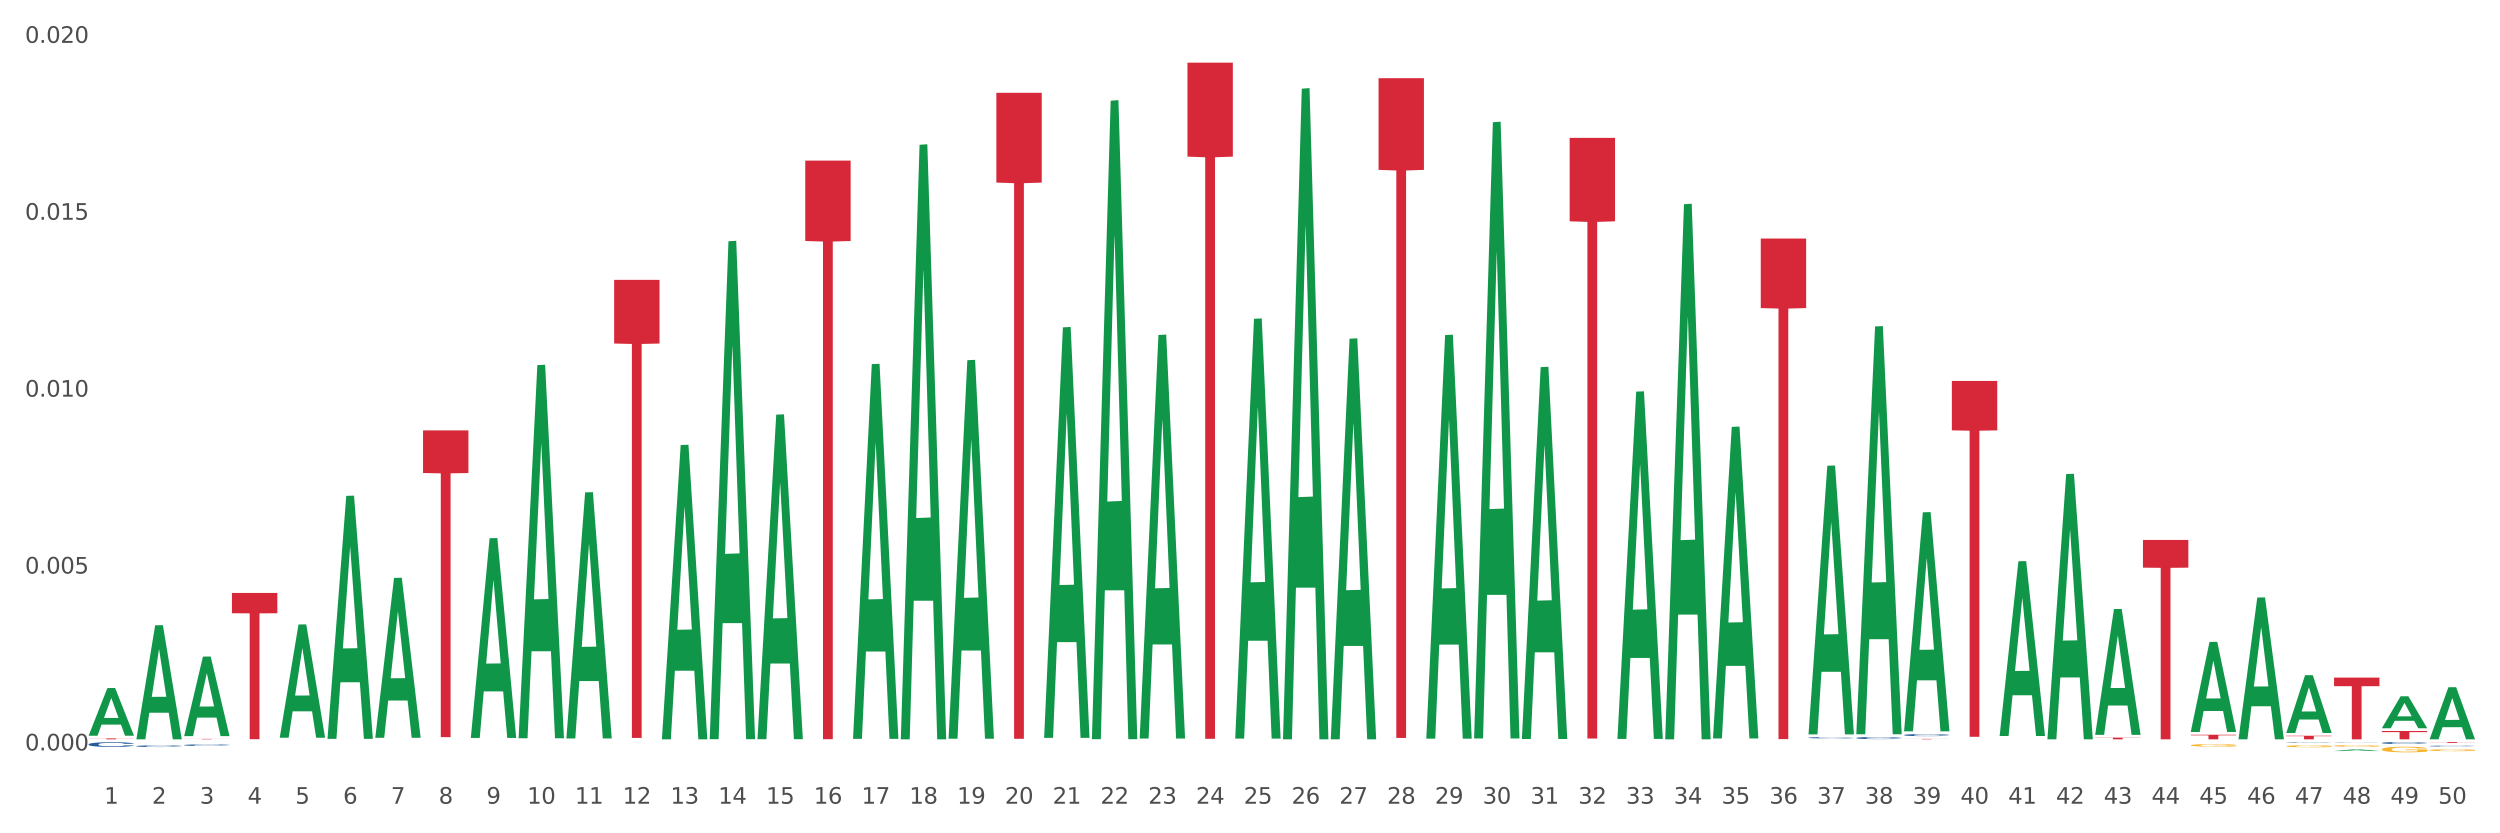 <?xml version="1.0" encoding="utf-8" standalone="no"?>
<!DOCTYPE svg PUBLIC "-//W3C//DTD SVG 1.1//EN"
  "http://www.w3.org/Graphics/SVG/1.1/DTD/svg11.dtd">
<svg xmlns:xlink="http://www.w3.org/1999/xlink" width="1080pt" height="360pt" viewBox="0 0 1080 360" xmlns="http://www.w3.org/2000/svg" version="1.1">
 <rect x="0" y="0" width="1080" height="360" fill="#333333" stroke="none"/>
 <defs>
  <style type="text/css">*{stroke-linejoin: round; stroke-linecap: butt}</style>
 </defs>
 <g id="figure_1">
  <g id="patch_1">
   <path d="M 0 360 
L 1080 360 
L 1080 0 
L 0 0 
z
" style="fill: #ffffff; stroke: #ffffff; stroke-linejoin: miter"/>
  </g>
  <g id="axes_1">
   <g id="matplotlib.axis_1">
    <g id="xtick_1">
     <g id="text_1">
      <!-- 1 -->
      <g style="fill: #4d4d4d" transform="translate(45.033 347.204) scale(0.096 -0.096)">
       <defs>
        <path id="DejaVuSans-31" d="M 794 531 
L 1825 531 
L 1825 4091 
L 703 3866 
L 703 4441 
L 1819 4666 
L 2450 4666 
L 2450 531 
L 3481 531 
L 3481 0 
L 794 0 
L 794 531 
z
" transform="scale(0.016)"/>
       </defs>
       <use xlink:href="#DejaVuSans-31"/>
      </g>
     </g>
    </g>
    <g id="xtick_2">
     <g id="text_2">
      <!-- 2 -->
      <g style="fill: #4d4d4d" transform="translate(65.671 347.204) scale(0.096 -0.096)">
       <defs>
        <path id="DejaVuSans-32" d="M 1228 531 
L 3431 531 
L 3431 0 
L 469 0 
L 469 531 
Q 828 903 1448 1529 
Q 2069 2156 2228 2338 
Q 2531 2678 2651 2914 
Q 2772 3150 2772 3378 
Q 2772 3750 2511 3984 
Q 2250 4219 1831 4219 
Q 1534 4219 1204 4116 
Q 875 4013 500 3803 
L 500 4441 
Q 881 4594 1212 4672 
Q 1544 4750 1819 4750 
Q 2544 4750 2975 4387 
Q 3406 4025 3406 3419 
Q 3406 3131 3298 2873 
Q 3191 2616 2906 2266 
Q 2828 2175 2409 1742 
Q 1991 1309 1228 531 
z
" transform="scale(0.016)"/>
       </defs>
       <use xlink:href="#DejaVuSans-32"/>
      </g>
     </g>
    </g>
    <g id="xtick_3">
     <g id="text_3">
      <!-- 3 -->
      <g style="fill: #4d4d4d" transform="translate(86.31 347.204) scale(0.096 -0.096)">
       <defs>
        <path id="DejaVuSans-33" d="M 2597 2516 
Q 3050 2419 3304 2112 
Q 3559 1806 3559 1356 
Q 3559 666 3084 287 
Q 2609 -91 1734 -91 
Q 1441 -91 1130 -33 
Q 819 25 488 141 
L 488 750 
Q 750 597 1062 519 
Q 1375 441 1716 441 
Q 2309 441 2620 675 
Q 2931 909 2931 1356 
Q 2931 1769 2642 2001 
Q 2353 2234 1838 2234 
L 1294 2234 
L 1294 2753 
L 1863 2753 
Q 2328 2753 2575 2939 
Q 2822 3125 2822 3475 
Q 2822 3834 2567 4026 
Q 2313 4219 1838 4219 
Q 1578 4219 1281 4162 
Q 984 4106 628 3988 
L 628 4550 
Q 988 4650 1302 4700 
Q 1616 4750 1894 4750 
Q 2613 4750 3031 4423 
Q 3450 4097 3450 3541 
Q 3450 3153 3228 2886 
Q 3006 2619 2597 2516 
z
" transform="scale(0.016)"/>
       </defs>
       <use xlink:href="#DejaVuSans-33"/>
      </g>
     </g>
    </g>
    <g id="xtick_4">
     <g id="text_4">
      <!-- 4 -->
      <g style="fill: #4d4d4d" transform="translate(106.949 347.204) scale(0.096 -0.096)">
       <defs>
        <path id="DejaVuSans-34" d="M 2419 4116 
L 825 1625 
L 2419 1625 
L 2419 4116 
z
M 2253 4666 
L 3047 4666 
L 3047 1625 
L 3713 1625 
L 3713 1100 
L 3047 1100 
L 3047 0 
L 2419 0 
L 2419 1100 
L 313 1100 
L 313 1709 
L 2253 4666 
z
" transform="scale(0.016)"/>
       </defs>
       <use xlink:href="#DejaVuSans-34"/>
      </g>
     </g>
    </g>
    <g id="xtick_5">
     <g id="text_5">
      <!-- 5 -->
      <g style="fill: #4d4d4d" transform="translate(127.588 347.204) scale(0.096 -0.096)">
       <defs>
        <path id="DejaVuSans-35" d="M 691 4666 
L 3169 4666 
L 3169 4134 
L 1269 4134 
L 1269 2991 
Q 1406 3038 1543 3061 
Q 1681 3084 1819 3084 
Q 2600 3084 3056 2656 
Q 3513 2228 3513 1497 
Q 3513 744 3044 326 
Q 2575 -91 1722 -91 
Q 1428 -91 1123 -41 
Q 819 9 494 109 
L 494 744 
Q 775 591 1075 516 
Q 1375 441 1709 441 
Q 2250 441 2565 725 
Q 2881 1009 2881 1497 
Q 2881 1984 2565 2268 
Q 2250 2553 1709 2553 
Q 1456 2553 1204 2497 
Q 953 2441 691 2322 
L 691 4666 
z
" transform="scale(0.016)"/>
       </defs>
       <use xlink:href="#DejaVuSans-35"/>
      </g>
     </g>
    </g>
    <g id="xtick_6">
     <g id="text_6">
      <!-- 6 -->
      <g style="fill: #4d4d4d" transform="translate(148.227 347.204) scale(0.096 -0.096)">
       <defs>
        <path id="DejaVuSans-36" d="M 2113 2584 
Q 1688 2584 1439 2293 
Q 1191 2003 1191 1497 
Q 1191 994 1439 701 
Q 1688 409 2113 409 
Q 2538 409 2786 701 
Q 3034 994 3034 1497 
Q 3034 2003 2786 2293 
Q 2538 2584 2113 2584 
z
M 3366 4563 
L 3366 3988 
Q 3128 4100 2886 4159 
Q 2644 4219 2406 4219 
Q 1781 4219 1451 3797 
Q 1122 3375 1075 2522 
Q 1259 2794 1537 2939 
Q 1816 3084 2150 3084 
Q 2853 3084 3261 2657 
Q 3669 2231 3669 1497 
Q 3669 778 3244 343 
Q 2819 -91 2113 -91 
Q 1303 -91 875 529 
Q 447 1150 447 2328 
Q 447 3434 972 4092 
Q 1497 4750 2381 4750 
Q 2619 4750 2861 4703 
Q 3103 4656 3366 4563 
z
" transform="scale(0.016)"/>
       </defs>
       <use xlink:href="#DejaVuSans-36"/>
      </g>
     </g>
    </g>
    <g id="xtick_7">
     <g id="text_7">
      <!-- 7 -->
      <g style="fill: #4d4d4d" transform="translate(168.866 347.204) scale(0.096 -0.096)">
       <defs>
        <path id="DejaVuSans-37" d="M 525 4666 
L 3525 4666 
L 3525 4397 
L 1831 0 
L 1172 0 
L 2766 4134 
L 525 4134 
L 525 4666 
z
" transform="scale(0.016)"/>
       </defs>
       <use xlink:href="#DejaVuSans-37"/>
      </g>
     </g>
    </g>
    <g id="xtick_8">
     <g id="text_8">
      <!-- 8 -->
      <g style="fill: #4d4d4d" transform="translate(189.505 347.204) scale(0.096 -0.096)">
       <defs>
        <path id="DejaVuSans-38" d="M 2034 2216 
Q 1584 2216 1326 1975 
Q 1069 1734 1069 1313 
Q 1069 891 1326 650 
Q 1584 409 2034 409 
Q 2484 409 2743 651 
Q 3003 894 3003 1313 
Q 3003 1734 2745 1975 
Q 2488 2216 2034 2216 
z
M 1403 2484 
Q 997 2584 770 2862 
Q 544 3141 544 3541 
Q 544 4100 942 4425 
Q 1341 4750 2034 4750 
Q 2731 4750 3128 4425 
Q 3525 4100 3525 3541 
Q 3525 3141 3298 2862 
Q 3072 2584 2669 2484 
Q 3125 2378 3379 2068 
Q 3634 1759 3634 1313 
Q 3634 634 3220 271 
Q 2806 -91 2034 -91 
Q 1263 -91 848 271 
Q 434 634 434 1313 
Q 434 1759 690 2068 
Q 947 2378 1403 2484 
z
M 1172 3481 
Q 1172 3119 1398 2916 
Q 1625 2713 2034 2713 
Q 2441 2713 2670 2916 
Q 2900 3119 2900 3481 
Q 2900 3844 2670 4047 
Q 2441 4250 2034 4250 
Q 1625 4250 1398 4047 
Q 1172 3844 1172 3481 
z
" transform="scale(0.016)"/>
       </defs>
       <use xlink:href="#DejaVuSans-38"/>
      </g>
     </g>
    </g>
    <g id="xtick_9">
     <g id="text_9">
      <!-- 9 -->
      <g style="fill: #4d4d4d" transform="translate(210.144 347.204) scale(0.096 -0.096)">
       <defs>
        <path id="DejaVuSans-39" d="M 703 97 
L 703 672 
Q 941 559 1184 500 
Q 1428 441 1663 441 
Q 2288 441 2617 861 
Q 2947 1281 2994 2138 
Q 2813 1869 2534 1725 
Q 2256 1581 1919 1581 
Q 1219 1581 811 2004 
Q 403 2428 403 3163 
Q 403 3881 828 4315 
Q 1253 4750 1959 4750 
Q 2769 4750 3195 4129 
Q 3622 3509 3622 2328 
Q 3622 1225 3098 567 
Q 2575 -91 1691 -91 
Q 1453 -91 1209 -44 
Q 966 3 703 97 
z
M 1959 2075 
Q 2384 2075 2632 2365 
Q 2881 2656 2881 3163 
Q 2881 3666 2632 3958 
Q 2384 4250 1959 4250 
Q 1534 4250 1286 3958 
Q 1038 3666 1038 3163 
Q 1038 2656 1286 2365 
Q 1534 2075 1959 2075 
z
" transform="scale(0.016)"/>
       </defs>
       <use xlink:href="#DejaVuSans-39"/>
      </g>
     </g>
    </g>
    <g id="xtick_10">
     <g id="text_10">
      <!-- 10 -->
      <g style="fill: #4d4d4d" transform="translate(227.729 347.204) scale(0.096 -0.096)">
       <defs>
        <path id="DejaVuSans-30" d="M 2034 4250 
Q 1547 4250 1301 3770 
Q 1056 3291 1056 2328 
Q 1056 1369 1301 889 
Q 1547 409 2034 409 
Q 2525 409 2770 889 
Q 3016 1369 3016 2328 
Q 3016 3291 2770 3770 
Q 2525 4250 2034 4250 
z
M 2034 4750 
Q 2819 4750 3233 4129 
Q 3647 3509 3647 2328 
Q 3647 1150 3233 529 
Q 2819 -91 2034 -91 
Q 1250 -91 836 529 
Q 422 1150 422 2328 
Q 422 3509 836 4129 
Q 1250 4750 2034 4750 
z
" transform="scale(0.016)"/>
       </defs>
       <use xlink:href="#DejaVuSans-31"/>
       <use xlink:href="#DejaVuSans-30" transform="translate(63.623 0)"/>
      </g>
     </g>
    </g>
    <g id="xtick_11">
     <g id="text_11">
      <!-- 11 -->
      <g style="fill: #4d4d4d" transform="translate(248.368 347.204) scale(0.096 -0.096)">
       <use xlink:href="#DejaVuSans-31"/>
       <use xlink:href="#DejaVuSans-31" transform="translate(63.623 0)"/>
      </g>
     </g>
    </g>
    <g id="xtick_12">
     <g id="text_12">
      <!-- 12 -->
      <g style="fill: #4d4d4d" transform="translate(269.007 347.204) scale(0.096 -0.096)">
       <use xlink:href="#DejaVuSans-31"/>
       <use xlink:href="#DejaVuSans-32" transform="translate(63.623 0)"/>
      </g>
     </g>
    </g>
    <g id="xtick_13">
     <g id="text_13">
      <!-- 13 -->
      <g style="fill: #4d4d4d" transform="translate(289.646 347.204) scale(0.096 -0.096)">
       <use xlink:href="#DejaVuSans-31"/>
       <use xlink:href="#DejaVuSans-33" transform="translate(63.623 0)"/>
      </g>
     </g>
    </g>
    <g id="xtick_14">
     <g id="text_14">
      <!-- 14 -->
      <g style="fill: #4d4d4d" transform="translate(310.285 347.204) scale(0.096 -0.096)">
       <use xlink:href="#DejaVuSans-31"/>
       <use xlink:href="#DejaVuSans-34" transform="translate(63.623 0)"/>
      </g>
     </g>
    </g>
    <g id="xtick_15">
     <g id="text_15">
      <!-- 15 -->
      <g style="fill: #4d4d4d" transform="translate(330.924 347.204) scale(0.096 -0.096)">
       <use xlink:href="#DejaVuSans-31"/>
       <use xlink:href="#DejaVuSans-35" transform="translate(63.623 0)"/>
      </g>
     </g>
    </g>
    <g id="xtick_16">
     <g id="text_16">
      <!-- 16 -->
      <g style="fill: #4d4d4d" transform="translate(351.563 347.204) scale(0.096 -0.096)">
       <use xlink:href="#DejaVuSans-31"/>
       <use xlink:href="#DejaVuSans-36" transform="translate(63.623 0)"/>
      </g>
     </g>
    </g>
    <g id="xtick_17">
     <g id="text_17">
      <!-- 17 -->
      <g style="fill: #4d4d4d" transform="translate(372.202 347.204) scale(0.096 -0.096)">
       <use xlink:href="#DejaVuSans-31"/>
       <use xlink:href="#DejaVuSans-37" transform="translate(63.623 0)"/>
      </g>
     </g>
    </g>
    <g id="xtick_18">
     <g id="text_18">
      <!-- 18 -->
      <g style="fill: #4d4d4d" transform="translate(392.841 347.204) scale(0.096 -0.096)">
       <use xlink:href="#DejaVuSans-31"/>
       <use xlink:href="#DejaVuSans-38" transform="translate(63.623 0)"/>
      </g>
     </g>
    </g>
    <g id="xtick_19">
     <g id="text_19">
      <!-- 19 -->
      <g style="fill: #4d4d4d" transform="translate(413.48 347.204) scale(0.096 -0.096)">
       <use xlink:href="#DejaVuSans-31"/>
       <use xlink:href="#DejaVuSans-39" transform="translate(63.623 0)"/>
      </g>
     </g>
    </g>
    <g id="xtick_20">
     <g id="text_20">
      <!-- 20 -->
      <g style="fill: #4d4d4d" transform="translate(434.119 347.204) scale(0.096 -0.096)">
       <use xlink:href="#DejaVuSans-32"/>
       <use xlink:href="#DejaVuSans-30" transform="translate(63.623 0)"/>
      </g>
     </g>
    </g>
    <g id="xtick_21">
     <g id="text_21">
      <!-- 21 -->
      <g style="fill: #4d4d4d" transform="translate(454.758 347.204) scale(0.096 -0.096)">
       <use xlink:href="#DejaVuSans-32"/>
       <use xlink:href="#DejaVuSans-31" transform="translate(63.623 0)"/>
      </g>
     </g>
    </g>
    <g id="xtick_22">
     <g id="text_22">
      <!-- 22 -->
      <g style="fill: #4d4d4d" transform="translate(475.397 347.204) scale(0.096 -0.096)">
       <use xlink:href="#DejaVuSans-32"/>
       <use xlink:href="#DejaVuSans-32" transform="translate(63.623 0)"/>
      </g>
     </g>
    </g>
    <g id="xtick_23">
     <g id="text_23">
      <!-- 23 -->
      <g style="fill: #4d4d4d" transform="translate(496.036 347.204) scale(0.096 -0.096)">
       <use xlink:href="#DejaVuSans-32"/>
       <use xlink:href="#DejaVuSans-33" transform="translate(63.623 0)"/>
      </g>
     </g>
    </g>
    <g id="xtick_24">
     <g id="text_24">
      <!-- 24 -->
      <g style="fill: #4d4d4d" transform="translate(516.675 347.204) scale(0.096 -0.096)">
       <use xlink:href="#DejaVuSans-32"/>
       <use xlink:href="#DejaVuSans-34" transform="translate(63.623 0)"/>
      </g>
     </g>
    </g>
    <g id="xtick_25">
     <g id="text_25">
      <!-- 25 -->
      <g style="fill: #4d4d4d" transform="translate(537.314 347.204) scale(0.096 -0.096)">
       <use xlink:href="#DejaVuSans-32"/>
       <use xlink:href="#DejaVuSans-35" transform="translate(63.623 0)"/>
      </g>
     </g>
    </g>
    <g id="xtick_26">
     <g id="text_26">
      <!-- 26 -->
      <g style="fill: #4d4d4d" transform="translate(557.953 347.204) scale(0.096 -0.096)">
       <use xlink:href="#DejaVuSans-32"/>
       <use xlink:href="#DejaVuSans-36" transform="translate(63.623 0)"/>
      </g>
     </g>
    </g>
    <g id="xtick_27">
     <g id="text_27">
      <!-- 27 -->
      <g style="fill: #4d4d4d" transform="translate(578.592 347.204) scale(0.096 -0.096)">
       <use xlink:href="#DejaVuSans-32"/>
       <use xlink:href="#DejaVuSans-37" transform="translate(63.623 0)"/>
      </g>
     </g>
    </g>
    <g id="xtick_28">
     <g id="text_28">
      <!-- 28 -->
      <g style="fill: #4d4d4d" transform="translate(599.231 347.204) scale(0.096 -0.096)">
       <use xlink:href="#DejaVuSans-32"/>
       <use xlink:href="#DejaVuSans-38" transform="translate(63.623 0)"/>
      </g>
     </g>
    </g>
    <g id="xtick_29">
     <g id="text_29">
      <!-- 29 -->
      <g style="fill: #4d4d4d" transform="translate(619.87 347.204) scale(0.096 -0.096)">
       <use xlink:href="#DejaVuSans-32"/>
       <use xlink:href="#DejaVuSans-39" transform="translate(63.623 0)"/>
      </g>
     </g>
    </g>
    <g id="xtick_30">
     <g id="text_30">
      <!-- 30 -->
      <g style="fill: #4d4d4d" transform="translate(640.509 347.204) scale(0.096 -0.096)">
       <use xlink:href="#DejaVuSans-33"/>
       <use xlink:href="#DejaVuSans-30" transform="translate(63.623 0)"/>
      </g>
     </g>
    </g>
    <g id="xtick_31">
     <g id="text_31">
      <!-- 31 -->
      <g style="fill: #4d4d4d" transform="translate(661.148 347.204) scale(0.096 -0.096)">
       <use xlink:href="#DejaVuSans-33"/>
       <use xlink:href="#DejaVuSans-31" transform="translate(63.623 0)"/>
      </g>
     </g>
    </g>
    <g id="xtick_32">
     <g id="text_32">
      <!-- 32 -->
      <g style="fill: #4d4d4d" transform="translate(681.787 347.204) scale(0.096 -0.096)">
       <use xlink:href="#DejaVuSans-33"/>
       <use xlink:href="#DejaVuSans-32" transform="translate(63.623 0)"/>
      </g>
     </g>
    </g>
    <g id="xtick_33">
     <g id="text_33">
      <!-- 33 -->
      <g style="fill: #4d4d4d" transform="translate(702.426 347.204) scale(0.096 -0.096)">
       <use xlink:href="#DejaVuSans-33"/>
       <use xlink:href="#DejaVuSans-33" transform="translate(63.623 0)"/>
      </g>
     </g>
    </g>
    <g id="xtick_34">
     <g id="text_34">
      <!-- 34 -->
      <g style="fill: #4d4d4d" transform="translate(723.065 347.204) scale(0.096 -0.096)">
       <use xlink:href="#DejaVuSans-33"/>
       <use xlink:href="#DejaVuSans-34" transform="translate(63.623 0)"/>
      </g>
     </g>
    </g>
    <g id="xtick_35">
     <g id="text_35">
      <!-- 35 -->
      <g style="fill: #4d4d4d" transform="translate(743.704 347.204) scale(0.096 -0.096)">
       <use xlink:href="#DejaVuSans-33"/>
       <use xlink:href="#DejaVuSans-35" transform="translate(63.623 0)"/>
      </g>
     </g>
    </g>
    <g id="xtick_36">
     <g id="text_36">
      <!-- 36 -->
      <g style="fill: #4d4d4d" transform="translate(764.343 347.204) scale(0.096 -0.096)">
       <use xlink:href="#DejaVuSans-33"/>
       <use xlink:href="#DejaVuSans-36" transform="translate(63.623 0)"/>
      </g>
     </g>
    </g>
    <g id="xtick_37">
     <g id="text_37">
      <!-- 37 -->
      <g style="fill: #4d4d4d" transform="translate(784.982 347.204) scale(0.096 -0.096)">
       <use xlink:href="#DejaVuSans-33"/>
       <use xlink:href="#DejaVuSans-37" transform="translate(63.623 0)"/>
      </g>
     </g>
    </g>
    <g id="xtick_38">
     <g id="text_38">
      <!-- 38 -->
      <g style="fill: #4d4d4d" transform="translate(805.621 347.204) scale(0.096 -0.096)">
       <use xlink:href="#DejaVuSans-33"/>
       <use xlink:href="#DejaVuSans-38" transform="translate(63.623 0)"/>
      </g>
     </g>
    </g>
    <g id="xtick_39">
     <g id="text_39">
      <!-- 39 -->
      <g style="fill: #4d4d4d" transform="translate(826.26 347.204) scale(0.096 -0.096)">
       <use xlink:href="#DejaVuSans-33"/>
       <use xlink:href="#DejaVuSans-39" transform="translate(63.623 0)"/>
      </g>
     </g>
    </g>
    <g id="xtick_40">
     <g id="text_40">
      <!-- 40 -->
      <g style="fill: #4d4d4d" transform="translate(846.899 347.204) scale(0.096 -0.096)">
       <use xlink:href="#DejaVuSans-34"/>
       <use xlink:href="#DejaVuSans-30" transform="translate(63.623 0)"/>
      </g>
     </g>
    </g>
    <g id="xtick_41">
     <g id="text_41">
      <!-- 41 -->
      <g style="fill: #4d4d4d" transform="translate(867.538 347.204) scale(0.096 -0.096)">
       <use xlink:href="#DejaVuSans-34"/>
       <use xlink:href="#DejaVuSans-31" transform="translate(63.623 0)"/>
      </g>
     </g>
    </g>
    <g id="xtick_42">
     <g id="text_42">
      <!-- 42 -->
      <g style="fill: #4d4d4d" transform="translate(888.177 347.204) scale(0.096 -0.096)">
       <use xlink:href="#DejaVuSans-34"/>
       <use xlink:href="#DejaVuSans-32" transform="translate(63.623 0)"/>
      </g>
     </g>
    </g>
    <g id="xtick_43">
     <g id="text_43">
      <!-- 43 -->
      <g style="fill: #4d4d4d" transform="translate(908.816 347.204) scale(0.096 -0.096)">
       <use xlink:href="#DejaVuSans-34"/>
       <use xlink:href="#DejaVuSans-33" transform="translate(63.623 0)"/>
      </g>
     </g>
    </g>
    <g id="xtick_44">
     <g id="text_44">
      <!-- 44 -->
      <g style="fill: #4d4d4d" transform="translate(929.455 347.204) scale(0.096 -0.096)">
       <use xlink:href="#DejaVuSans-34"/>
       <use xlink:href="#DejaVuSans-34" transform="translate(63.623 0)"/>
      </g>
     </g>
    </g>
    <g id="xtick_45">
     <g id="text_45">
      <!-- 45 -->
      <g style="fill: #4d4d4d" transform="translate(950.094 347.204) scale(0.096 -0.096)">
       <use xlink:href="#DejaVuSans-34"/>
       <use xlink:href="#DejaVuSans-35" transform="translate(63.623 0)"/>
      </g>
     </g>
    </g>
    <g id="xtick_46">
     <g id="text_46">
      <!-- 46 -->
      <g style="fill: #4d4d4d" transform="translate(970.733 347.204) scale(0.096 -0.096)">
       <use xlink:href="#DejaVuSans-34"/>
       <use xlink:href="#DejaVuSans-36" transform="translate(63.623 0)"/>
      </g>
     </g>
    </g>
    <g id="xtick_47">
     <g id="text_47">
      <!-- 47 -->
      <g style="fill: #4d4d4d" transform="translate(991.372 347.204) scale(0.096 -0.096)">
       <use xlink:href="#DejaVuSans-34"/>
       <use xlink:href="#DejaVuSans-37" transform="translate(63.623 0)"/>
      </g>
     </g>
    </g>
    <g id="xtick_48">
     <g id="text_48">
      <!-- 48 -->
      <g style="fill: #4d4d4d" transform="translate(1012.011 347.204) scale(0.096 -0.096)">
       <use xlink:href="#DejaVuSans-34"/>
       <use xlink:href="#DejaVuSans-38" transform="translate(63.623 0)"/>
      </g>
     </g>
    </g>
    <g id="xtick_49">
     <g id="text_49">
      <!-- 49 -->
      <g style="fill: #4d4d4d" transform="translate(1032.65 347.204) scale(0.096 -0.096)">
       <use xlink:href="#DejaVuSans-34"/>
       <use xlink:href="#DejaVuSans-39" transform="translate(63.623 0)"/>
      </g>
     </g>
    </g>
    <g id="xtick_50">
     <g id="text_50">
      <!-- 50 -->
      <g style="fill: #4d4d4d" transform="translate(1053.288 347.204) scale(0.096 -0.096)">
       <use xlink:href="#DejaVuSans-35"/>
       <use xlink:href="#DejaVuSans-30" transform="translate(63.623 0)"/>
      </g>
     </g>
    </g>
    <g id="xtick_51"/>
    <g id="xtick_52"/>
    <g id="xtick_53"/>
    <g id="xtick_54"/>
    <g id="xtick_55"/>
    <g id="xtick_56"/>
    <g id="xtick_57"/>
    <g id="xtick_58"/>
    <g id="xtick_59"/>
    <g id="xtick_60"/>
    <g id="xtick_61"/>
    <g id="xtick_62"/>
    <g id="xtick_63"/>
    <g id="xtick_64"/>
    <g id="xtick_65"/>
    <g id="xtick_66"/>
    <g id="xtick_67"/>
    <g id="xtick_68"/>
    <g id="xtick_69"/>
    <g id="xtick_70"/>
    <g id="xtick_71"/>
    <g id="xtick_72"/>
    <g id="xtick_73"/>
    <g id="xtick_74"/>
    <g id="xtick_75"/>
    <g id="xtick_76"/>
    <g id="xtick_77"/>
    <g id="xtick_78"/>
    <g id="xtick_79"/>
    <g id="xtick_80"/>
    <g id="xtick_81"/>
    <g id="xtick_82"/>
    <g id="xtick_83"/>
    <g id="xtick_84"/>
    <g id="xtick_85"/>
    <g id="xtick_86"/>
    <g id="xtick_87"/>
    <g id="xtick_88"/>
    <g id="xtick_89"/>
    <g id="xtick_90"/>
    <g id="xtick_91"/>
    <g id="xtick_92"/>
    <g id="xtick_93"/>
    <g id="xtick_94"/>
    <g id="xtick_95"/>
    <g id="xtick_96"/>
    <g id="xtick_97"/>
    <g id="xtick_98"/>
    <g id="xtick_99"/>
   </g>
   <g id="matplotlib.axis_2">
    <g id="ytick_1">
     <g id="text_51">
      <!-- 0.000 -->
      <g style="fill: #4d4d4d" transform="translate(10.8 324.2) scale(0.096 -0.096)">
       <defs>
        <path id="DejaVuSans-2e" d="M 684 794 
L 1344 794 
L 1344 0 
L 684 0 
L 684 794 
z
" transform="scale(0.016)"/>
       </defs>
       <use xlink:href="#DejaVuSans-30"/>
       <use xlink:href="#DejaVuSans-2e" transform="translate(63.623 0)"/>
       <use xlink:href="#DejaVuSans-30" transform="translate(95.41 0)"/>
       <use xlink:href="#DejaVuSans-30" transform="translate(159.033 0)"/>
       <use xlink:href="#DejaVuSans-30" transform="translate(222.656 0)"/>
      </g>
     </g>
    </g>
    <g id="ytick_2">
     <g id="text_52">
      <!-- 0.005 -->
      <g style="fill: #4d4d4d" transform="translate(10.8 247.777) scale(0.096 -0.096)">
       <use xlink:href="#DejaVuSans-30"/>
       <use xlink:href="#DejaVuSans-2e" transform="translate(63.623 0)"/>
       <use xlink:href="#DejaVuSans-30" transform="translate(95.41 0)"/>
       <use xlink:href="#DejaVuSans-30" transform="translate(159.033 0)"/>
       <use xlink:href="#DejaVuSans-35" transform="translate(222.656 0)"/>
      </g>
     </g>
    </g>
    <g id="ytick_3">
     <g id="text_53">
      <!-- 0.010 -->
      <g style="fill: #4d4d4d" transform="translate(10.8 171.354) scale(0.096 -0.096)">
       <use xlink:href="#DejaVuSans-30"/>
       <use xlink:href="#DejaVuSans-2e" transform="translate(63.623 0)"/>
       <use xlink:href="#DejaVuSans-30" transform="translate(95.41 0)"/>
       <use xlink:href="#DejaVuSans-31" transform="translate(159.033 0)"/>
       <use xlink:href="#DejaVuSans-30" transform="translate(222.656 0)"/>
      </g>
     </g>
    </g>
    <g id="ytick_4">
     <g id="text_54">
      <!-- 0.015 -->
      <g style="fill: #4d4d4d" transform="translate(10.8 94.932) scale(0.096 -0.096)">
       <use xlink:href="#DejaVuSans-30"/>
       <use xlink:href="#DejaVuSans-2e" transform="translate(63.623 0)"/>
       <use xlink:href="#DejaVuSans-30" transform="translate(95.41 0)"/>
       <use xlink:href="#DejaVuSans-31" transform="translate(159.033 0)"/>
       <use xlink:href="#DejaVuSans-35" transform="translate(222.656 0)"/>
      </g>
     </g>
    </g>
    <g id="ytick_5">
     <g id="text_55">
      <!-- 0.020 -->
      <g style="fill: #4d4d4d" transform="translate(10.8 18.509) scale(0.096 -0.096)">
       <use xlink:href="#DejaVuSans-30"/>
       <use xlink:href="#DejaVuSans-2e" transform="translate(63.623 0)"/>
       <use xlink:href="#DejaVuSans-30" transform="translate(95.41 0)"/>
       <use xlink:href="#DejaVuSans-32" transform="translate(159.033 0)"/>
       <use xlink:href="#DejaVuSans-30" transform="translate(222.656 0)"/>
      </g>
     </g>
    </g>
    <g id="ytick_6"/>
    <g id="ytick_7"/>
    <g id="ytick_8"/>
    <g id="ytick_9"/>
   </g>
   <g id="PolyCollection_1">
    <path d="M 38.283 317.786 
L 38.303 317.767 
L 46.389 297.237 
L 49.744 297.217 
L 57.89 317.825 
L 54.009 317.825 
L 52.25 313.026 
L 43.902 313.026 
L 43.842 313.104 
L 42.144 317.825 
L 38.283 317.825 
L 38.283 317.786 
L 44.953 310.162 
L 51.199 310.143 
L 48.107 301.61 
L 48.066 301.571 
L 48.026 301.629 
L 44.933 310.143 
L 44.953 310.162 
L 38.283 317.786 
z
" clip-path="url(#p319ecb8c9a)" style="fill: #109648"/>
    <path d="M 430.424 40.095 
L 450.031 40.095 
L 450.031 78.876 
L 442.318 79.138 
L 442.318 319.155 
L 438.09 319.155 
L 438.09 79.138 
L 430.424 78.876 
L 430.424 40.358 
L 430.424 40.095 
z
" clip-path="url(#p319ecb8c9a)" style="fill: #d62839"/>
    <path d="M 512.98 27.072 
L 532.587 27.072 
L 532.587 67.664 
L 524.874 67.939 
L 524.874 319.174 
L 520.646 319.174 
L 520.646 67.939 
L 512.98 67.664 
L 512.98 27.346 
L 512.98 27.072 
z
" clip-path="url(#p319ecb8c9a)" style="fill: #d62839"/>
    <path d="M 595.535 33.779 
L 615.142 33.779 
L 615.142 73.384 
L 607.43 73.652 
L 607.43 318.779 
L 603.202 318.779 
L 603.202 73.652 
L 595.535 73.384 
L 595.535 34.046 
L 595.535 33.779 
z
" clip-path="url(#p319ecb8c9a)" style="fill: #d62839"/>
    <path d="M 678.091 59.554 
L 697.698 59.554 
L 697.698 95.614 
L 689.986 95.858 
L 689.986 319.042 
L 685.758 319.042 
L 685.758 95.858 
L 678.091 95.614 
L 678.091 59.798 
L 678.091 59.554 
z
" clip-path="url(#p319ecb8c9a)" style="fill: #d62839"/>
    <path d="M 760.647 103.041 
L 780.254 103.041 
L 780.254 133.093 
L 772.542 133.296 
L 772.542 319.297 
L 768.314 319.297 
L 768.314 133.296 
L 760.647 133.093 
L 760.647 103.244 
L 760.647 103.041 
z
" clip-path="url(#p319ecb8c9a)" style="fill: #d62839"/>
    <path d="M 822.564 319.194 
L 842.171 319.194 
L 842.171 319.219 
L 834.459 319.22 
L 834.459 319.379 
L 830.23 319.379 
L 830.23 319.22 
L 822.564 319.219 
L 822.564 319.194 
L 822.564 319.194 
z
" clip-path="url(#p319ecb8c9a)" style="fill: #d62839"/>
    <path d="M 843.203 164.552 
L 862.81 164.552 
L 862.81 185.918 
L 855.097 186.063 
L 855.097 318.301 
L 850.869 318.301 
L 850.869 186.063 
L 843.203 185.918 
L 843.203 164.697 
L 843.203 164.552 
z
" clip-path="url(#p319ecb8c9a)" style="fill: #d62839"/>
    <path d="M 905.12 318.639 
L 924.727 318.639 
L 924.727 318.742 
L 917.014 318.743 
L 917.014 319.379 
L 912.786 319.379 
L 912.786 318.743 
L 905.12 318.742 
L 905.12 318.64 
L 905.12 318.639 
z
" clip-path="url(#p319ecb8c9a)" style="fill: #d62839"/>
    <path d="M 925.759 233.26 
L 945.366 233.26 
L 945.366 245.228 
L 937.653 245.309 
L 937.653 319.379 
L 933.425 319.379 
L 933.425 245.309 
L 925.759 245.228 
L 925.759 233.341 
L 925.759 233.26 
z
" clip-path="url(#p319ecb8c9a)" style="fill: #d62839"/>
    <path d="M 946.398 317.402 
L 966.005 317.402 
L 966.005 317.677 
L 958.292 317.679 
L 958.292 319.379 
L 954.064 319.379 
L 954.064 317.679 
L 946.398 317.677 
L 946.398 317.404 
L 946.398 317.402 
z
" clip-path="url(#p319ecb8c9a)" style="fill: #d62839"/>
    <path d="M 987.676 317.836 
L 1007.283 317.836 
L 1007.283 318.05 
L 999.57 318.052 
L 999.57 319.379 
L 995.342 319.379 
L 995.342 318.052 
L 987.676 318.05 
L 987.676 317.837 
L 987.676 317.836 
z
" clip-path="url(#p319ecb8c9a)" style="fill: #d62839"/>
    <path d="M 1008.315 292.724 
L 1027.922 292.724 
L 1027.922 296.428 
L 1020.209 296.453 
L 1020.209 319.379 
L 1015.981 319.379 
L 1015.981 296.453 
L 1008.315 296.428 
L 1008.315 292.749 
L 1008.315 292.724 
z
" clip-path="url(#p319ecb8c9a)" style="fill: #d62839"/>
    <path d="M 1028.954 315.78 
L 1048.561 315.78 
L 1048.561 316.28 
L 1040.848 316.283 
L 1040.848 319.379 
L 1036.62 319.379 
L 1036.62 316.283 
L 1028.954 316.28 
L 1028.954 315.783 
L 1028.954 315.78 
z
" clip-path="url(#p319ecb8c9a)" style="fill: #d62839"/>
    <path d="M 1049.593 320.552 
L 1069.2 320.552 
L 1069.2 320.606 
L 1061.487 320.606 
L 1061.487 320.937 
L 1057.259 320.937 
L 1057.259 320.606 
L 1049.593 320.606 
L 1049.593 320.553 
L 1049.593 320.552 
z
" clip-path="url(#p319ecb8c9a)" style="fill: #d62839"/>
    <path d="M 58.922 322.327 
L 58.945 322.326 
L 58.945 322.308 
L 59.015 322.283 
L 59.27 322.237 
L 59.594 322.202 
L 60.15 322.162 
L 60.452 322.145 
L 60.846 322.126 
L 61.657 322.095 
L 62.584 322.068 
L 63.233 322.054 
L 63.719 322.045 
L 64.809 322.028 
L 65.434 322.021 
L 66.083 322.015 
L 66.64 322.011 
L 67.567 322.007 
L 68.308 322.005 
L 69.166 322.004 
L 69.884 322.005 
L 70.835 322.007 
L 72.225 322.015 
L 72.758 322.02 
L 73.477 322.028 
L 74.218 322.038 
L 74.821 322.049 
L 75.516 322.064 
L 76.235 322.084 
L 76.93 322.108 
L 77.417 322.131 
L 77.811 322.156 
L 78.158 322.185 
L 78.413 322.217 
L 78.529 322.244 
L 74.288 322.244 
L 74.172 322.22 
L 73.94 322.194 
L 73.708 322.176 
L 73.453 322.162 
L 73.059 322.145 
L 72.712 322.135 
L 72.132 322.122 
L 71.599 322.114 
L 71.159 322.11 
L 70.626 322.106 
L 69.49 322.102 
L 68.679 322.102 
L 68.169 322.103 
L 67.544 322.106 
L 67.01 322.111 
L 66.385 322.119 
L 65.898 322.127 
L 65.411 322.139 
L 65.133 322.147 
L 64.716 322.161 
L 64.438 322.173 
L 64.067 322.193 
L 63.859 322.208 
L 63.488 322.245 
L 63.325 322.273 
L 63.256 322.292 
L 63.21 322.313 
L 63.21 322.415 
L 63.349 322.461 
L 63.465 322.481 
L 63.65 322.503 
L 63.998 322.532 
L 64.507 322.56 
L 65.04 322.58 
L 65.481 322.593 
L 65.898 322.602 
L 66.315 322.609 
L 66.825 322.616 
L 67.242 322.62 
L 67.868 322.624 
L 68.61 322.626 
L 69.189 322.626 
L 70.371 322.622 
L 70.904 322.619 
L 71.414 322.615 
L 71.97 322.607 
L 72.411 322.599 
L 72.665 322.594 
L 73.083 322.581 
L 73.407 322.568 
L 73.685 322.553 
L 73.871 322.54 
L 74.079 322.52 
L 74.241 322.498 
L 74.288 322.486 
L 78.529 322.486 
L 78.436 322.51 
L 78.274 322.532 
L 77.95 322.563 
L 77.695 322.581 
L 77.301 322.603 
L 76.884 322.621 
L 76.304 322.641 
L 75.771 322.657 
L 75.215 322.67 
L 74.612 322.681 
L 73.523 322.698 
L 73.129 322.702 
L 72.295 322.71 
L 71.646 322.715 
L 70.695 322.72 
L 69.722 322.722 
L 68.702 322.723 
L 67.798 322.722 
L 66.802 322.718 
L 66.176 322.714 
L 65.481 322.708 
L 64.67 322.699 
L 63.905 322.687 
L 63.186 322.674 
L 62.514 322.659 
L 61.889 322.642 
L 61.077 322.614 
L 60.475 322.586 
L 60.034 322.561 
L 59.733 322.539 
L 59.432 322.511 
L 59.27 322.492 
L 59.015 322.446 
L 58.922 322.404 
L 58.922 322.327 
z
" clip-path="url(#p319ecb8c9a)" style="fill: #255c99"/>
    <path d="M 347.868 69.374 
L 367.475 69.374 
L 367.475 104.111 
L 359.762 104.346 
L 359.762 319.345 
L 355.534 319.345 
L 355.534 104.346 
L 347.868 104.111 
L 347.868 69.608 
L 347.868 69.374 
z
" clip-path="url(#p319ecb8c9a)" style="fill: #d62839"/>
    <path d="M 1049.593 319.336 
L 1049.613 319.315 
L 1057.699 296.889 
L 1061.054 296.868 
L 1069.2 319.379 
L 1065.319 319.379 
L 1063.56 314.137 
L 1055.212 314.137 
L 1055.152 314.221 
L 1053.454 319.379 
L 1049.593 319.379 
L 1049.593 319.336 
L 1056.263 311.009 
L 1062.509 310.987 
L 1059.417 301.666 
L 1059.376 301.624 
L 1059.336 301.687 
L 1056.243 310.987 
L 1056.263 311.009 
L 1049.593 319.336 
z
" clip-path="url(#p319ecb8c9a)" style="fill: #109648"/>
    <path d="M 265.312 120.905 
L 284.919 120.905 
L 284.919 148.404 
L 277.206 148.59 
L 277.206 318.788 
L 272.978 318.788 
L 272.978 148.59 
L 265.312 148.404 
L 265.312 121.091 
L 265.312 120.905 
z
" clip-path="url(#p319ecb8c9a)" style="fill: #d62839"/>
    <path d="M 100.2 256.134 
L 119.807 256.134 
L 119.807 264.916 
L 112.094 264.976 
L 112.094 319.329 
L 107.866 319.329 
L 107.866 264.976 
L 100.2 264.916 
L 100.2 256.194 
L 100.2 256.134 
z
" clip-path="url(#p319ecb8c9a)" style="fill: #d62839"/>
    <path d="M 79.561 321.88 
L 79.584 321.88 
L 79.584 321.862 
L 79.654 321.839 
L 79.909 321.795 
L 80.233 321.763 
L 80.789 321.724 
L 81.091 321.708 
L 81.485 321.69 
L 82.296 321.661 
L 83.223 321.636 
L 83.872 321.623 
L 84.358 321.614 
L 85.448 321.599 
L 86.073 321.592 
L 86.722 321.586 
L 87.279 321.583 
L 88.206 321.578 
L 88.947 321.576 
L 89.805 321.576 
L 90.523 321.576 
L 91.474 321.579 
L 92.864 321.586 
L 93.397 321.591 
L 94.116 321.598 
L 94.857 321.608 
L 95.46 321.618 
L 96.155 321.632 
L 96.874 321.651 
L 97.569 321.674 
L 98.056 321.696 
L 98.45 321.719 
L 98.797 321.747 
L 99.052 321.777 
L 99.168 321.802 
L 94.927 321.802 
L 94.811 321.779 
L 94.579 321.755 
L 94.347 321.738 
L 94.092 321.724 
L 93.698 321.709 
L 93.351 321.699 
L 92.771 321.687 
L 92.238 321.68 
L 91.798 321.675 
L 91.265 321.672 
L 90.129 321.668 
L 89.318 321.668 
L 88.808 321.669 
L 88.182 321.672 
L 87.649 321.677 
L 87.024 321.684 
L 86.537 321.692 
L 86.05 321.703 
L 85.772 321.71 
L 85.355 321.724 
L 85.077 321.735 
L 84.706 321.754 
L 84.497 321.768 
L 84.127 321.803 
L 83.964 321.829 
L 83.895 321.847 
L 83.849 321.867 
L 83.849 321.963 
L 83.988 322.006 
L 84.103 322.025 
L 84.289 322.046 
L 84.637 322.073 
L 85.146 322.1 
L 85.679 322.119 
L 86.12 322.131 
L 86.537 322.139 
L 86.954 322.146 
L 87.464 322.152 
L 87.881 322.156 
L 88.507 322.16 
L 89.249 322.162 
L 89.828 322.162 
L 91.01 322.159 
L 91.543 322.155 
L 92.053 322.151 
L 92.609 322.144 
L 93.049 322.137 
L 93.304 322.131 
L 93.722 322.12 
L 94.046 322.107 
L 94.324 322.093 
L 94.51 322.081 
L 94.718 322.062 
L 94.88 322.041 
L 94.927 322.03 
L 99.168 322.03 
L 99.075 322.052 
L 98.913 322.074 
L 98.589 322.103 
L 98.334 322.12 
L 97.94 322.14 
L 97.522 322.157 
L 96.943 322.176 
L 96.41 322.191 
L 95.854 322.203 
L 95.251 322.214 
L 94.162 322.23 
L 93.768 322.234 
L 92.934 322.241 
L 92.285 322.246 
L 91.334 322.25 
L 90.361 322.253 
L 89.341 322.253 
L 88.437 322.252 
L 87.441 322.248 
L 86.815 322.244 
L 86.12 322.239 
L 85.309 322.23 
L 84.544 322.22 
L 83.825 322.207 
L 83.153 322.193 
L 82.528 322.177 
L 81.716 322.15 
L 81.114 322.124 
L 80.673 322.1 
L 80.372 322.08 
L 80.071 322.054 
L 79.909 322.036 
L 79.654 321.993 
L 79.561 321.953 
L 79.561 321.88 
z
" clip-path="url(#p319ecb8c9a)" style="fill: #255c99"/>
    <path d="M 781.286 318.685 
L 781.309 318.685 
L 781.309 318.67 
L 781.379 318.651 
L 781.634 318.615 
L 781.958 318.588 
L 782.515 318.556 
L 782.816 318.542 
L 783.21 318.527 
L 784.021 318.503 
L 784.948 318.483 
L 785.597 318.471 
L 786.084 318.464 
L 787.173 318.451 
L 787.799 318.446 
L 788.448 318.441 
L 789.004 318.438 
L 789.931 318.434 
L 790.673 318.433 
L 791.53 318.432 
L 792.249 318.433 
L 793.199 318.435 
L 794.589 318.441 
L 795.122 318.445 
L 795.841 318.451 
L 796.583 318.459 
L 797.185 318.467 
L 797.88 318.479 
L 798.599 318.494 
L 799.294 318.514 
L 799.781 318.532 
L 800.175 318.551 
L 800.522 318.574 
L 800.777 318.599 
L 800.893 318.62 
L 796.652 318.62 
L 796.536 318.601 
L 796.304 318.581 
L 796.073 318.567 
L 795.818 318.556 
L 795.424 318.543 
L 795.076 318.535 
L 794.497 318.525 
L 793.964 318.519 
L 793.523 318.515 
L 792.99 318.512 
L 791.855 318.509 
L 791.043 318.509 
L 790.534 318.51 
L 789.908 318.512 
L 789.375 318.516 
L 788.749 318.522 
L 788.262 318.529 
L 787.776 318.538 
L 787.497 318.544 
L 787.08 318.555 
L 786.802 318.564 
L 786.431 318.58 
L 786.223 318.592 
L 785.852 318.621 
L 785.69 318.643 
L 785.62 318.657 
L 785.574 318.674 
L 785.574 318.754 
L 785.713 318.79 
L 785.829 318.805 
L 786.014 318.823 
L 786.362 318.846 
L 786.872 318.868 
L 787.405 318.884 
L 787.845 318.893 
L 788.262 318.901 
L 788.679 318.906 
L 789.189 318.911 
L 789.606 318.914 
L 790.232 318.918 
L 790.974 318.919 
L 791.553 318.919 
L 792.735 318.917 
L 793.268 318.914 
L 793.778 318.91 
L 794.334 318.905 
L 794.775 318.899 
L 795.03 318.894 
L 795.447 318.884 
L 795.771 318.874 
L 796.049 318.862 
L 796.235 318.852 
L 796.443 318.836 
L 796.606 318.819 
L 796.652 318.81 
L 800.893 318.81 
L 800.801 318.828 
L 800.638 318.846 
L 800.314 318.87 
L 800.059 318.884 
L 799.665 318.901 
L 799.248 318.916 
L 798.668 318.931 
L 798.135 318.943 
L 797.579 318.954 
L 796.977 318.963 
L 795.887 318.976 
L 795.493 318.979 
L 794.659 318.985 
L 794.01 318.989 
L 793.06 318.993 
L 792.086 318.995 
L 791.067 318.995 
L 790.163 318.994 
L 789.166 318.991 
L 788.54 318.988 
L 787.845 318.983 
L 787.034 318.976 
L 786.269 318.967 
L 785.551 318.957 
L 784.879 318.945 
L 784.253 318.932 
L 783.442 318.91 
L 782.839 318.888 
L 782.399 318.868 
L 782.097 318.851 
L 781.796 318.83 
L 781.634 318.815 
L 781.379 318.779 
L 781.286 318.745 
L 781.286 318.685 
z
" clip-path="url(#p319ecb8c9a)" style="fill: #255c99"/>
    <path d="M 801.925 318.8 
L 801.948 318.799 
L 801.948 318.775 
L 802.018 318.743 
L 802.273 318.684 
L 802.597 318.639 
L 803.154 318.587 
L 803.455 318.565 
L 803.849 318.54 
L 804.66 318.501 
L 805.587 318.467 
L 806.236 318.448 
L 806.723 318.436 
L 807.812 318.415 
L 808.438 318.406 
L 809.087 318.398 
L 809.643 318.393 
L 810.57 318.387 
L 811.312 318.385 
L 812.169 318.384 
L 812.888 318.385 
L 813.838 318.388 
L 815.228 318.398 
L 815.761 318.404 
L 816.48 318.414 
L 817.221 318.428 
L 817.824 318.441 
L 818.519 318.461 
L 819.238 318.486 
L 819.933 318.518 
L 820.42 318.548 
L 820.814 318.579 
L 821.161 318.617 
L 821.416 318.659 
L 821.532 318.693 
L 817.291 318.693 
L 817.175 318.662 
L 816.943 318.628 
L 816.712 318.605 
L 816.457 318.587 
L 816.063 318.566 
L 815.715 318.552 
L 815.136 318.536 
L 814.603 318.526 
L 814.162 318.52 
L 813.629 318.515 
L 812.494 318.51 
L 811.682 318.51 
L 811.173 318.512 
L 810.547 318.516 
L 810.014 318.522 
L 809.388 318.532 
L 808.901 318.543 
L 808.415 318.557 
L 808.136 318.567 
L 807.719 318.586 
L 807.441 318.601 
L 807.07 318.627 
L 806.862 318.646 
L 806.491 318.694 
L 806.329 318.73 
L 806.259 318.754 
L 806.213 318.781 
L 806.213 318.913 
L 806.352 318.972 
L 806.468 318.998 
L 806.653 319.027 
L 807.001 319.064 
L 807.511 319.1 
L 808.044 319.126 
L 808.484 319.142 
L 808.901 319.154 
L 809.318 319.164 
L 809.828 319.172 
L 810.245 319.177 
L 810.871 319.182 
L 811.613 319.185 
L 812.192 319.185 
L 813.374 319.18 
L 813.907 319.176 
L 814.417 319.17 
L 814.973 319.161 
L 815.414 319.151 
L 815.669 319.143 
L 816.086 319.127 
L 816.41 319.11 
L 816.688 319.091 
L 816.874 319.074 
L 817.082 319.049 
L 817.245 319.02 
L 817.291 319.005 
L 821.532 319.005 
L 821.44 319.035 
L 821.277 319.065 
L 820.953 319.104 
L 820.698 319.127 
L 820.304 319.155 
L 819.887 319.179 
L 819.307 319.205 
L 818.774 319.224 
L 818.218 319.241 
L 817.615 319.257 
L 816.526 319.278 
L 816.132 319.284 
L 815.298 319.294 
L 814.649 319.3 
L 813.699 319.306 
L 812.725 319.309 
L 811.706 319.31 
L 810.802 319.308 
L 809.805 319.303 
L 809.179 319.298 
L 808.484 319.29 
L 807.673 319.279 
L 806.908 319.264 
L 806.19 319.247 
L 805.518 319.228 
L 804.892 319.206 
L 804.081 319.169 
L 803.478 319.134 
L 803.038 319.101 
L 802.736 319.073 
L 802.435 319.038 
L 802.273 319.013 
L 802.018 318.954 
L 801.925 318.899 
L 801.925 318.8 
z
" clip-path="url(#p319ecb8c9a)" style="fill: #255c99"/>
    <path d="M 822.564 317.526 
L 822.587 317.525 
L 822.587 317.502 
L 822.657 317.471 
L 822.912 317.413 
L 823.236 317.37 
L 823.793 317.319 
L 824.094 317.298 
L 824.488 317.274 
L 825.299 317.236 
L 826.226 317.203 
L 826.875 317.185 
L 827.362 317.173 
L 828.451 317.153 
L 829.077 317.144 
L 829.726 317.136 
L 830.282 317.132 
L 831.209 317.126 
L 831.951 317.123 
L 832.808 317.123 
L 833.527 317.123 
L 834.477 317.127 
L 835.867 317.136 
L 836.4 317.142 
L 837.119 317.152 
L 837.86 317.165 
L 838.463 317.178 
L 839.158 317.197 
L 839.877 317.222 
L 840.572 317.253 
L 841.059 317.281 
L 841.453 317.312 
L 841.8 317.349 
L 842.055 317.389 
L 842.171 317.422 
L 837.93 317.422 
L 837.814 317.392 
L 837.582 317.359 
L 837.351 317.337 
L 837.096 317.319 
L 836.702 317.299 
L 836.354 317.286 
L 835.775 317.27 
L 835.242 317.26 
L 834.801 317.254 
L 834.268 317.25 
L 833.133 317.245 
L 832.321 317.245 
L 831.811 317.246 
L 831.186 317.25 
L 830.653 317.256 
L 830.027 317.266 
L 829.54 317.277 
L 829.054 317.291 
L 828.775 317.3 
L 828.358 317.318 
L 828.08 317.333 
L 827.709 317.359 
L 827.501 317.377 
L 827.13 317.423 
L 826.968 317.458 
L 826.898 317.481 
L 826.852 317.508 
L 826.852 317.635 
L 826.991 317.693 
L 827.107 317.717 
L 827.292 317.745 
L 827.64 317.781 
L 828.15 317.817 
L 828.683 317.842 
L 829.123 317.858 
L 829.54 317.869 
L 829.957 317.878 
L 830.467 317.886 
L 830.884 317.891 
L 831.51 317.896 
L 832.252 317.899 
L 832.831 317.899 
L 834.013 317.894 
L 834.546 317.89 
L 835.056 317.885 
L 835.612 317.876 
L 836.053 317.866 
L 836.308 317.858 
L 836.725 317.843 
L 837.049 317.826 
L 837.327 317.808 
L 837.513 317.791 
L 837.721 317.767 
L 837.884 317.739 
L 837.93 317.724 
L 842.171 317.724 
L 842.079 317.754 
L 841.916 317.782 
L 841.592 317.821 
L 841.337 317.843 
L 840.943 317.87 
L 840.526 317.893 
L 839.946 317.918 
L 839.413 317.937 
L 838.857 317.953 
L 838.254 317.968 
L 837.165 317.989 
L 836.771 317.994 
L 835.937 318.004 
L 835.288 318.01 
L 834.338 318.016 
L 833.364 318.019 
L 832.345 318.02 
L 831.441 318.018 
L 830.444 318.013 
L 829.818 318.008 
L 829.123 318.001 
L 828.312 317.99 
L 827.547 317.976 
L 826.829 317.959 
L 826.157 317.94 
L 825.531 317.919 
L 824.72 317.884 
L 824.117 317.849 
L 823.677 317.817 
L 823.375 317.79 
L 823.074 317.756 
L 822.912 317.732 
L 822.657 317.675 
L 822.564 317.622 
L 822.564 317.526 
z
" clip-path="url(#p319ecb8c9a)" style="fill: #255c99"/>
    <path d="M 987.676 320.66 
L 987.699 320.66 
L 987.699 320.654 
L 987.769 320.645 
L 988.024 320.63 
L 988.348 320.619 
L 988.904 320.605 
L 989.206 320.599 
L 989.6 320.593 
L 990.411 320.583 
L 991.338 320.574 
L 991.987 320.569 
L 992.473 320.566 
L 993.563 320.561 
L 994.189 320.558 
L 994.837 320.556 
L 995.394 320.555 
L 996.321 320.553 
L 997.062 320.553 
L 997.92 320.552 
L 998.638 320.553 
L 999.589 320.554 
L 1000.979 320.556 
L 1001.512 320.558 
L 1002.231 320.56 
L 1002.972 320.564 
L 1003.575 320.567 
L 1004.27 320.572 
L 1004.989 320.579 
L 1005.684 320.587 
L 1006.171 320.595 
L 1006.565 320.603 
L 1006.912 320.613 
L 1007.167 320.624 
L 1007.283 320.633 
L 1003.042 320.633 
L 1002.926 320.624 
L 1002.694 320.616 
L 1002.462 320.61 
L 1002.207 320.605 
L 1001.813 320.599 
L 1001.466 320.596 
L 1000.886 320.592 
L 1000.353 320.589 
L 999.913 320.588 
L 999.38 320.586 
L 998.244 320.585 
L 997.433 320.585 
L 996.923 320.585 
L 996.298 320.587 
L 995.765 320.588 
L 995.139 320.591 
L 994.652 320.594 
L 994.165 320.597 
L 993.887 320.6 
L 993.47 320.605 
L 993.192 320.609 
L 992.821 320.615 
L 992.613 320.62 
L 992.242 320.633 
L 992.08 320.642 
L 992.01 320.648 
L 991.964 320.655 
L 991.964 320.689 
L 992.103 320.705 
L 992.219 320.711 
L 992.404 320.719 
L 992.752 320.728 
L 993.261 320.738 
L 993.795 320.745 
L 994.235 320.749 
L 994.652 320.752 
L 995.069 320.754 
L 995.579 320.756 
L 995.996 320.758 
L 996.622 320.759 
L 997.364 320.76 
L 997.943 320.76 
L 999.125 320.759 
L 999.658 320.757 
L 1000.168 320.756 
L 1000.724 320.753 
L 1001.165 320.751 
L 1001.419 320.749 
L 1001.837 320.745 
L 1002.161 320.74 
L 1002.439 320.735 
L 1002.625 320.731 
L 1002.833 320.724 
L 1002.995 320.717 
L 1003.042 320.713 
L 1007.283 320.713 
L 1007.19 320.721 
L 1007.028 320.729 
L 1006.704 320.739 
L 1006.449 320.745 
L 1006.055 320.752 
L 1005.638 320.758 
L 1005.058 320.765 
L 1004.525 320.77 
L 1003.969 320.774 
L 1003.366 320.778 
L 1002.277 320.784 
L 1001.883 320.785 
L 1001.049 320.788 
L 1000.4 320.789 
L 999.45 320.791 
L 998.476 320.792 
L 997.456 320.792 
L 996.553 320.792 
L 995.556 320.79 
L 994.93 320.789 
L 994.235 320.787 
L 993.424 320.784 
L 992.659 320.78 
L 991.94 320.776 
L 991.268 320.771 
L 990.643 320.765 
L 989.831 320.756 
L 989.229 320.746 
L 988.788 320.738 
L 988.487 320.731 
L 988.186 320.722 
L 988.024 320.715 
L 987.769 320.7 
L 987.676 320.686 
L 987.676 320.66 
z
" clip-path="url(#p319ecb8c9a)" style="fill: #255c99"/>
    <path d="M 1008.315 320.617 
L 1008.338 320.617 
L 1008.338 320.613 
L 1008.408 320.608 
L 1008.663 320.599 
L 1008.987 320.592 
L 1009.543 320.584 
L 1009.845 320.581 
L 1010.239 320.577 
L 1011.05 320.571 
L 1011.977 320.565 
L 1012.626 320.562 
L 1013.112 320.561 
L 1014.202 320.557 
L 1014.828 320.556 
L 1015.476 320.555 
L 1016.033 320.554 
L 1016.96 320.553 
L 1017.701 320.553 
L 1018.559 320.552 
L 1019.277 320.553 
L 1020.228 320.553 
L 1021.618 320.555 
L 1022.151 320.556 
L 1022.87 320.557 
L 1023.611 320.559 
L 1024.214 320.561 
L 1024.909 320.564 
L 1025.628 320.568 
L 1026.323 320.573 
L 1026.81 320.578 
L 1027.204 320.583 
L 1027.551 320.589 
L 1027.806 320.595 
L 1027.922 320.601 
L 1023.681 320.601 
L 1023.565 320.596 
L 1023.333 320.59 
L 1023.101 320.587 
L 1022.846 320.584 
L 1022.452 320.581 
L 1022.105 320.579 
L 1021.525 320.576 
L 1020.992 320.575 
L 1020.552 320.574 
L 1020.019 320.573 
L 1018.883 320.572 
L 1018.072 320.572 
L 1017.562 320.572 
L 1016.937 320.573 
L 1016.403 320.574 
L 1015.778 320.575 
L 1015.291 320.577 
L 1014.804 320.579 
L 1014.526 320.581 
L 1014.109 320.584 
L 1013.831 320.586 
L 1013.46 320.59 
L 1013.252 320.593 
L 1012.881 320.601 
L 1012.718 320.606 
L 1012.649 320.61 
L 1012.603 320.614 
L 1012.603 320.635 
L 1012.742 320.644 
L 1012.858 320.648 
L 1013.043 320.652 
L 1013.391 320.658 
L 1013.9 320.664 
L 1014.434 320.668 
L 1014.874 320.67 
L 1015.291 320.672 
L 1015.708 320.674 
L 1016.218 320.675 
L 1016.635 320.676 
L 1017.261 320.677 
L 1018.003 320.677 
L 1018.582 320.677 
L 1019.764 320.676 
L 1020.297 320.676 
L 1020.807 320.675 
L 1021.363 320.673 
L 1021.804 320.672 
L 1022.058 320.67 
L 1022.476 320.668 
L 1022.8 320.665 
L 1023.078 320.662 
L 1023.264 320.66 
L 1023.472 320.656 
L 1023.634 320.651 
L 1023.681 320.649 
L 1027.922 320.649 
L 1027.829 320.654 
L 1027.667 320.658 
L 1027.343 320.664 
L 1027.088 320.668 
L 1026.694 320.672 
L 1026.277 320.676 
L 1025.697 320.68 
L 1025.164 320.683 
L 1024.608 320.686 
L 1024.005 320.688 
L 1022.916 320.691 
L 1022.522 320.692 
L 1021.688 320.694 
L 1021.039 320.695 
L 1020.088 320.696 
L 1019.115 320.696 
L 1018.095 320.696 
L 1017.191 320.696 
L 1016.195 320.695 
L 1015.569 320.695 
L 1014.874 320.693 
L 1014.063 320.691 
L 1013.298 320.689 
L 1012.579 320.687 
L 1011.907 320.684 
L 1011.282 320.68 
L 1010.47 320.675 
L 1009.868 320.669 
L 1009.427 320.664 
L 1009.126 320.66 
L 1008.825 320.654 
L 1008.663 320.65 
L 1008.408 320.641 
L 1008.315 320.632 
L 1008.315 320.617 
z
" clip-path="url(#p319ecb8c9a)" style="fill: #255c99"/>
    <path d="M 1028.954 320.936 
L 1028.977 320.935 
L 1028.977 320.913 
L 1029.047 320.884 
L 1029.302 320.829 
L 1029.626 320.788 
L 1030.182 320.739 
L 1030.484 320.719 
L 1030.878 320.697 
L 1031.689 320.66 
L 1032.616 320.629 
L 1033.265 320.612 
L 1033.751 320.601 
L 1034.841 320.581 
L 1035.466 320.573 
L 1036.115 320.566 
L 1036.672 320.561 
L 1037.599 320.556 
L 1038.34 320.553 
L 1039.198 320.552 
L 1039.916 320.553 
L 1040.867 320.556 
L 1042.257 320.566 
L 1042.79 320.571 
L 1043.509 320.581 
L 1044.25 320.593 
L 1044.853 320.605 
L 1045.548 320.623 
L 1046.267 320.647 
L 1046.962 320.676 
L 1047.449 320.704 
L 1047.843 320.732 
L 1048.19 320.768 
L 1048.445 320.806 
L 1048.561 320.838 
L 1044.32 320.838 
L 1044.204 320.809 
L 1043.972 320.778 
L 1043.74 320.757 
L 1043.485 320.739 
L 1043.091 320.72 
L 1042.744 320.708 
L 1042.164 320.693 
L 1041.631 320.683 
L 1041.191 320.678 
L 1040.658 320.673 
L 1039.522 320.669 
L 1038.711 320.669 
L 1038.201 320.67 
L 1037.576 320.674 
L 1037.042 320.679 
L 1036.417 320.689 
L 1035.93 320.699 
L 1035.443 320.712 
L 1035.165 320.722 
L 1034.748 320.739 
L 1034.47 320.753 
L 1034.099 320.777 
L 1033.891 320.794 
L 1033.52 320.838 
L 1033.357 320.871 
L 1033.288 320.894 
L 1033.242 320.919 
L 1033.242 321.04 
L 1033.381 321.095 
L 1033.497 321.118 
L 1033.682 321.145 
L 1034.03 321.179 
L 1034.539 321.212 
L 1035.072 321.237 
L 1035.513 321.251 
L 1035.93 321.262 
L 1036.347 321.271 
L 1036.857 321.279 
L 1037.274 321.283 
L 1037.9 321.288 
L 1038.642 321.29 
L 1039.221 321.29 
L 1040.403 321.286 
L 1040.936 321.283 
L 1041.446 321.277 
L 1042.002 321.269 
L 1042.443 321.259 
L 1042.697 321.252 
L 1043.115 321.237 
L 1043.439 321.222 
L 1043.717 321.204 
L 1043.903 321.188 
L 1044.111 321.165 
L 1044.273 321.138 
L 1044.32 321.124 
L 1048.561 321.124 
L 1048.468 321.152 
L 1048.306 321.18 
L 1047.982 321.216 
L 1047.727 321.237 
L 1047.333 321.263 
L 1046.916 321.285 
L 1046.336 321.309 
L 1045.803 321.327 
L 1045.247 321.343 
L 1044.644 321.357 
L 1043.555 321.376 
L 1043.161 321.382 
L 1042.327 321.391 
L 1041.678 321.396 
L 1040.727 321.402 
L 1039.754 321.405 
L 1038.734 321.406 
L 1037.83 321.404 
L 1036.834 321.399 
L 1036.208 321.395 
L 1035.513 321.388 
L 1034.702 321.377 
L 1033.937 321.364 
L 1033.218 321.348 
L 1032.546 321.33 
L 1031.921 321.31 
L 1031.109 321.276 
L 1030.507 321.244 
L 1030.066 321.213 
L 1029.765 321.188 
L 1029.464 321.155 
L 1029.302 321.132 
L 1029.047 321.078 
L 1028.954 321.027 
L 1028.954 320.936 
z
" clip-path="url(#p319ecb8c9a)" style="fill: #255c99"/>
    <path d="M 1049.593 322.288 
L 1049.616 322.288 
L 1049.616 322.278 
L 1049.686 322.264 
L 1049.941 322.239 
L 1050.265 322.22 
L 1050.821 322.197 
L 1051.123 322.188 
L 1051.517 322.177 
L 1052.328 322.16 
L 1053.255 322.146 
L 1053.904 322.138 
L 1054.39 322.133 
L 1055.48 322.124 
L 1056.105 322.12 
L 1056.754 322.117 
L 1057.311 322.115 
L 1058.238 322.112 
L 1058.979 322.111 
L 1059.837 322.111 
L 1060.555 322.111 
L 1061.506 322.112 
L 1062.896 322.117 
L 1063.429 322.119 
L 1064.148 322.124 
L 1064.889 322.129 
L 1065.492 322.135 
L 1066.187 322.143 
L 1066.906 322.154 
L 1067.601 322.168 
L 1068.088 322.181 
L 1068.482 322.194 
L 1068.829 322.21 
L 1069.084 322.228 
L 1069.2 322.243 
L 1064.959 322.243 
L 1064.843 322.229 
L 1064.611 322.215 
L 1064.379 322.205 
L 1064.124 322.197 
L 1063.73 322.188 
L 1063.383 322.182 
L 1062.803 322.176 
L 1062.27 322.171 
L 1061.83 322.169 
L 1061.297 322.167 
L 1060.161 322.164 
L 1059.35 322.164 
L 1058.84 322.165 
L 1058.215 322.167 
L 1057.681 322.169 
L 1057.056 322.174 
L 1056.569 322.178 
L 1056.082 322.185 
L 1055.804 322.189 
L 1055.387 322.197 
L 1055.109 322.203 
L 1054.738 322.214 
L 1054.529 322.222 
L 1054.159 322.243 
L 1053.996 322.258 
L 1053.927 322.269 
L 1053.881 322.28 
L 1053.881 322.336 
L 1054.02 322.362 
L 1054.135 322.373 
L 1054.321 322.385 
L 1054.669 322.401 
L 1055.178 322.416 
L 1055.711 322.427 
L 1056.152 322.434 
L 1056.569 322.439 
L 1056.986 322.443 
L 1057.496 322.447 
L 1057.913 322.449 
L 1058.539 322.451 
L 1059.281 322.452 
L 1059.86 322.452 
L 1061.042 322.45 
L 1061.575 322.449 
L 1062.085 322.446 
L 1062.641 322.442 
L 1063.081 322.438 
L 1063.336 322.435 
L 1063.754 322.428 
L 1064.078 322.421 
L 1064.356 322.412 
L 1064.542 322.405 
L 1064.75 322.394 
L 1064.912 322.382 
L 1064.959 322.375 
L 1069.2 322.375 
L 1069.107 322.388 
L 1068.945 322.401 
L 1068.621 322.418 
L 1068.366 322.428 
L 1067.972 322.44 
L 1067.554 322.45 
L 1066.975 322.461 
L 1066.442 322.469 
L 1065.886 322.476 
L 1065.283 322.483 
L 1064.194 322.492 
L 1063.8 322.494 
L 1062.966 322.499 
L 1062.317 322.501 
L 1061.366 322.504 
L 1060.393 322.505 
L 1059.373 322.506 
L 1058.469 322.505 
L 1057.473 322.503 
L 1056.847 322.501 
L 1056.152 322.497 
L 1055.341 322.492 
L 1054.576 322.486 
L 1053.857 322.479 
L 1053.185 322.471 
L 1052.56 322.461 
L 1051.748 322.446 
L 1051.146 322.431 
L 1050.705 322.417 
L 1050.404 322.405 
L 1050.103 322.389 
L 1049.941 322.379 
L 1049.686 322.354 
L 1049.593 322.33 
L 1049.593 322.288 
z
" clip-path="url(#p319ecb8c9a)" style="fill: #255c99"/>
    <path d="M 946.398 321.955 
L 946.421 321.954 
L 946.421 321.918 
L 946.468 321.887 
L 946.699 321.811 
L 947.046 321.749 
L 947.301 321.716 
L 947.556 321.689 
L 947.856 321.661 
L 948.227 321.633 
L 948.898 321.592 
L 949.315 321.571 
L 949.824 321.549 
L 950.75 321.517 
L 951.421 321.498 
L 952.116 321.483 
L 953.25 321.465 
L 953.991 321.457 
L 954.778 321.451 
L 955.727 321.447 
L 956.445 321.446 
L 958.019 321.449 
L 959.361 321.458 
L 960.01 321.465 
L 960.843 321.477 
L 961.283 321.485 
L 962 321.501 
L 962.741 321.523 
L 963.25 321.541 
L 964.014 321.575 
L 964.593 321.609 
L 965.125 321.651 
L 965.403 321.68 
L 965.612 321.708 
L 965.797 321.739 
L 965.982 321.788 
L 961.815 321.788 
L 961.653 321.753 
L 961.398 321.72 
L 961.028 321.688 
L 960.704 321.667 
L 960.148 321.642 
L 959.639 321.626 
L 959.107 321.614 
L 958.459 321.604 
L 957.949 321.599 
L 957.232 321.595 
L 955.82 321.596 
L 954.871 321.604 
L 954.222 321.614 
L 953.806 321.623 
L 953.435 321.633 
L 953.019 321.647 
L 952.533 321.668 
L 952.185 321.688 
L 951.838 321.712 
L 951.56 321.736 
L 951.306 321.764 
L 951.097 321.794 
L 950.935 321.825 
L 950.796 321.864 
L 950.681 321.927 
L 950.681 322.065 
L 950.727 322.096 
L 950.843 322.137 
L 950.982 322.168 
L 951.213 322.206 
L 951.421 322.231 
L 951.815 322.267 
L 952.255 322.297 
L 952.602 322.316 
L 952.949 322.332 
L 953.551 322.354 
L 954.222 322.372 
L 954.801 322.384 
L 955.588 322.394 
L 956.121 322.398 
L 956.584 322.4 
L 957.718 322.4 
L 958.528 322.397 
L 959.431 322.39 
L 960.125 322.381 
L 960.704 322.369 
L 961.352 322.351 
L 961.769 322.334 
L 961.769 322.124 
L 956.676 322.123 
L 956.676 321.983 
L 966.005 321.983 
L 966.005 322.394 
L 965.612 322.415 
L 965.172 322.434 
L 964.709 322.451 
L 964.014 322.472 
L 963.181 322.492 
L 962.44 322.506 
L 961.653 322.518 
L 960.727 322.529 
L 959.523 322.539 
L 958.783 322.543 
L 957.857 322.546 
L 956.769 322.547 
L 955.82 322.545 
L 954.894 322.54 
L 953.921 322.531 
L 952.972 322.518 
L 952.255 322.505 
L 951.537 322.489 
L 950.773 322.468 
L 950.171 322.448 
L 949.708 322.43 
L 949.199 322.407 
L 948.644 322.376 
L 948.227 322.349 
L 947.856 322.321 
L 947.463 322.285 
L 947.185 322.254 
L 946.907 322.215 
L 946.745 322.185 
L 946.56 322.14 
L 946.421 322.077 
L 946.398 321.955 
z
" clip-path="url(#p319ecb8c9a)" style="fill: #f7b32b"/>
    <path d="M 987.676 322.361 
L 987.699 322.36 
L 987.699 322.332 
L 987.745 322.308 
L 987.977 322.249 
L 988.324 322.201 
L 988.579 322.175 
L 988.833 322.154 
L 989.134 322.133 
L 989.505 322.111 
L 990.176 322.079 
L 990.593 322.063 
L 991.102 322.045 
L 992.028 322.02 
L 992.699 322.006 
L 993.394 321.995 
L 994.528 321.981 
L 995.269 321.974 
L 996.056 321.97 
L 997.005 321.967 
L 997.723 321.966 
L 999.297 321.968 
L 1000.639 321.975 
L 1001.288 321.981 
L 1002.121 321.99 
L 1002.561 321.996 
L 1003.278 322.009 
L 1004.019 322.025 
L 1004.528 322.039 
L 1005.292 322.066 
L 1005.871 322.092 
L 1006.403 322.125 
L 1006.681 322.148 
L 1006.89 322.169 
L 1007.075 322.193 
L 1007.26 322.231 
L 1003.093 322.231 
L 1002.931 322.204 
L 1002.676 322.178 
L 1002.306 322.153 
L 1001.982 322.138 
L 1001.426 322.118 
L 1000.917 322.106 
L 1000.385 322.096 
L 999.737 322.088 
L 999.227 322.084 
L 998.51 322.081 
L 997.098 322.082 
L 996.148 322.088 
L 995.5 322.096 
L 995.084 322.103 
L 994.713 322.111 
L 994.297 322.122 
L 993.81 322.138 
L 993.463 322.153 
L 993.116 322.172 
L 992.838 322.191 
L 992.584 322.212 
L 992.375 322.236 
L 992.213 322.26 
L 992.074 322.29 
L 991.959 322.339 
L 991.959 322.446 
L 992.005 322.47 
L 992.121 322.502 
L 992.259 322.526 
L 992.491 322.555 
L 992.699 322.574 
L 993.093 322.602 
L 993.533 322.626 
L 993.88 322.641 
L 994.227 322.653 
L 994.829 322.67 
L 995.5 322.684 
L 996.079 322.693 
L 996.866 322.701 
L 997.399 322.704 
L 997.862 322.705 
L 998.996 322.705 
L 999.806 322.703 
L 1000.709 322.698 
L 1001.403 322.691 
L 1001.982 322.682 
L 1002.63 322.668 
L 1003.047 322.655 
L 1003.047 322.492 
L 997.954 322.491 
L 997.954 322.382 
L 1007.283 322.382 
L 1007.283 322.701 
L 1006.89 322.717 
L 1006.45 322.732 
L 1005.987 322.745 
L 1005.292 322.762 
L 1004.459 322.777 
L 1003.718 322.788 
L 1002.931 322.797 
L 1002.005 322.806 
L 1000.801 322.814 
L 1000.061 322.817 
L 999.135 322.819 
L 998.047 322.82 
L 997.098 322.819 
L 996.172 322.815 
L 995.199 322.808 
L 994.25 322.797 
L 993.533 322.787 
L 992.815 322.775 
L 992.051 322.758 
L 991.449 322.743 
L 990.986 322.729 
L 990.477 322.711 
L 989.921 322.688 
L 989.505 322.666 
L 989.134 322.645 
L 988.741 322.617 
L 988.463 322.592 
L 988.185 322.562 
L 988.023 322.539 
L 987.838 322.504 
L 987.699 322.455 
L 987.676 322.361 
z
" clip-path="url(#p319ecb8c9a)" style="fill: #f7b32b"/>
    <path d="M 1008.315 322.19 
L 1008.338 322.189 
L 1008.338 322.167 
L 1008.384 322.147 
L 1008.616 322.1 
L 1008.963 322.06 
L 1009.218 322.04 
L 1009.472 322.023 
L 1009.773 322.006 
L 1010.144 321.988 
L 1010.815 321.962 
L 1011.232 321.949 
L 1011.741 321.935 
L 1012.667 321.915 
L 1013.338 321.903 
L 1014.033 321.894 
L 1015.167 321.882 
L 1015.908 321.877 
L 1016.695 321.873 
L 1017.644 321.871 
L 1018.362 321.87 
L 1019.936 321.872 
L 1021.278 321.878 
L 1021.927 321.882 
L 1022.76 321.89 
L 1023.2 321.895 
L 1023.917 321.905 
L 1024.658 321.918 
L 1025.167 321.93 
L 1025.931 321.951 
L 1026.51 321.973 
L 1027.042 321.999 
L 1027.32 322.018 
L 1027.529 322.035 
L 1027.714 322.054 
L 1027.899 322.085 
L 1023.732 322.085 
L 1023.57 322.063 
L 1023.315 322.042 
L 1022.945 322.022 
L 1022.621 322.009 
L 1022.065 321.994 
L 1021.556 321.983 
L 1021.024 321.976 
L 1020.376 321.969 
L 1019.866 321.966 
L 1019.149 321.964 
L 1017.737 321.964 
L 1016.787 321.969 
L 1016.139 321.976 
L 1015.723 321.982 
L 1015.352 321.988 
L 1014.936 321.997 
L 1014.449 322.01 
L 1014.102 322.022 
L 1013.755 322.037 
L 1013.477 322.052 
L 1013.223 322.07 
L 1013.014 322.089 
L 1012.852 322.109 
L 1012.713 322.133 
L 1012.598 322.172 
L 1012.598 322.259 
L 1012.644 322.279 
L 1012.76 322.304 
L 1012.898 322.324 
L 1013.13 322.347 
L 1013.338 322.363 
L 1013.732 322.386 
L 1014.172 322.405 
L 1014.519 322.417 
L 1014.866 322.427 
L 1015.468 322.441 
L 1016.139 322.452 
L 1016.718 322.459 
L 1017.505 322.466 
L 1018.038 322.468 
L 1018.5 322.469 
L 1019.635 322.469 
L 1020.445 322.467 
L 1021.348 322.463 
L 1022.042 322.457 
L 1022.621 322.45 
L 1023.269 322.439 
L 1023.686 322.428 
L 1023.686 322.296 
L 1018.593 322.296 
L 1018.593 322.208 
L 1027.922 322.208 
L 1027.922 322.466 
L 1027.529 322.479 
L 1027.089 322.491 
L 1026.626 322.502 
L 1025.931 322.515 
L 1025.098 322.527 
L 1024.357 322.536 
L 1023.57 322.544 
L 1022.644 322.551 
L 1021.44 322.557 
L 1020.7 322.56 
L 1019.774 322.562 
L 1018.686 322.562 
L 1017.737 322.561 
L 1016.811 322.558 
L 1015.838 322.552 
L 1014.889 322.544 
L 1014.172 322.536 
L 1013.454 322.526 
L 1012.69 322.512 
L 1012.088 322.5 
L 1011.625 322.488 
L 1011.116 322.474 
L 1010.56 322.455 
L 1010.144 322.438 
L 1009.773 322.42 
L 1009.38 322.397 
L 1009.102 322.378 
L 1008.824 322.353 
L 1008.662 322.335 
L 1008.477 322.306 
L 1008.338 322.267 
L 1008.315 322.19 
z
" clip-path="url(#p319ecb8c9a)" style="fill: #f7b32b"/>
    <path d="M 1028.954 323.704 
L 1028.977 323.701 
L 1028.977 323.621 
L 1029.023 323.553 
L 1029.255 323.386 
L 1029.602 323.248 
L 1029.857 323.175 
L 1030.111 323.115 
L 1030.412 323.055 
L 1030.783 322.993 
L 1031.454 322.902 
L 1031.871 322.855 
L 1032.38 322.806 
L 1033.306 322.735 
L 1033.977 322.695 
L 1034.672 322.662 
L 1035.806 322.622 
L 1036.547 322.604 
L 1037.334 322.591 
L 1038.283 322.582 
L 1039.001 322.58 
L 1040.575 322.586 
L 1041.917 322.606 
L 1042.565 322.622 
L 1043.399 322.648 
L 1043.839 322.666 
L 1044.556 322.702 
L 1045.297 322.748 
L 1045.806 322.788 
L 1046.57 322.864 
L 1047.149 322.939 
L 1047.681 323.033 
L 1047.959 323.097 
L 1048.167 323.157 
L 1048.353 323.226 
L 1048.538 323.335 
L 1044.371 323.335 
L 1044.209 323.257 
L 1043.954 323.184 
L 1043.584 323.113 
L 1043.26 323.068 
L 1042.704 323.013 
L 1042.195 322.977 
L 1041.663 322.951 
L 1041.015 322.928 
L 1040.505 322.917 
L 1039.788 322.908 
L 1038.376 322.911 
L 1037.426 322.928 
L 1036.778 322.951 
L 1036.362 322.971 
L 1035.991 322.993 
L 1035.575 323.024 
L 1035.088 323.071 
L 1034.741 323.113 
L 1034.394 323.166 
L 1034.116 323.219 
L 1033.862 323.282 
L 1033.653 323.348 
L 1033.491 323.417 
L 1033.352 323.501 
L 1033.237 323.641 
L 1033.237 323.946 
L 1033.283 324.015 
L 1033.399 324.106 
L 1033.537 324.175 
L 1033.769 324.257 
L 1033.977 324.312 
L 1034.371 324.392 
L 1034.811 324.459 
L 1035.158 324.501 
L 1035.505 324.537 
L 1036.107 324.585 
L 1036.778 324.625 
L 1037.357 324.65 
L 1038.144 324.672 
L 1038.676 324.681 
L 1039.139 324.685 
L 1040.274 324.685 
L 1041.084 324.679 
L 1041.987 324.663 
L 1042.681 324.643 
L 1043.26 324.619 
L 1043.908 324.579 
L 1044.325 324.541 
L 1044.325 324.077 
L 1039.232 324.075 
L 1039.232 323.766 
L 1048.561 323.766 
L 1048.561 324.672 
L 1048.167 324.719 
L 1047.728 324.761 
L 1047.265 324.799 
L 1046.57 324.845 
L 1045.737 324.89 
L 1044.996 324.921 
L 1044.209 324.948 
L 1043.283 324.972 
L 1042.079 324.994 
L 1041.339 325.003 
L 1040.413 325.01 
L 1039.325 325.012 
L 1038.376 325.008 
L 1037.45 324.996 
L 1036.477 324.976 
L 1035.528 324.948 
L 1034.811 324.919 
L 1034.093 324.883 
L 1033.329 324.837 
L 1032.727 324.792 
L 1032.264 324.752 
L 1031.755 324.701 
L 1031.199 324.634 
L 1030.783 324.574 
L 1030.412 324.512 
L 1030.019 324.432 
L 1029.741 324.363 
L 1029.463 324.277 
L 1029.301 324.212 
L 1029.116 324.112 
L 1028.977 323.972 
L 1028.954 323.704 
z
" clip-path="url(#p319ecb8c9a)" style="fill: #f7b32b"/>
    <path d="M 1049.593 324.061 
L 1049.616 324.061 
L 1049.616 324.034 
L 1049.662 324.01 
L 1049.894 323.954 
L 1050.241 323.907 
L 1050.496 323.882 
L 1050.75 323.861 
L 1051.051 323.841 
L 1051.422 323.82 
L 1052.093 323.789 
L 1052.51 323.773 
L 1053.019 323.757 
L 1053.945 323.732 
L 1054.616 323.719 
L 1055.311 323.708 
L 1056.445 323.694 
L 1057.186 323.688 
L 1057.973 323.683 
L 1058.922 323.68 
L 1059.64 323.68 
L 1061.214 323.682 
L 1062.556 323.689 
L 1063.204 323.694 
L 1064.038 323.703 
L 1064.478 323.709 
L 1065.195 323.721 
L 1065.936 323.737 
L 1066.445 323.751 
L 1067.209 323.776 
L 1067.788 323.802 
L 1068.32 323.834 
L 1068.598 323.855 
L 1068.806 323.876 
L 1068.992 323.899 
L 1069.177 323.936 
L 1065.01 323.936 
L 1064.848 323.91 
L 1064.593 323.885 
L 1064.223 323.861 
L 1063.899 323.846 
L 1063.343 323.827 
L 1062.834 323.815 
L 1062.302 323.806 
L 1061.653 323.798 
L 1061.144 323.794 
L 1060.427 323.791 
L 1059.015 323.792 
L 1058.065 323.798 
L 1057.417 323.806 
L 1057.001 323.812 
L 1056.63 323.82 
L 1056.214 323.831 
L 1055.727 323.846 
L 1055.38 323.861 
L 1055.033 323.879 
L 1054.755 323.897 
L 1054.501 323.918 
L 1054.292 323.941 
L 1054.13 323.964 
L 1053.991 323.993 
L 1053.875 324.04 
L 1053.875 324.144 
L 1053.922 324.167 
L 1054.038 324.198 
L 1054.176 324.221 
L 1054.408 324.249 
L 1054.616 324.268 
L 1055.01 324.295 
L 1055.45 324.318 
L 1055.797 324.332 
L 1056.144 324.345 
L 1056.746 324.361 
L 1057.417 324.375 
L 1057.996 324.383 
L 1058.783 324.391 
L 1059.315 324.394 
L 1059.778 324.395 
L 1060.913 324.395 
L 1061.723 324.393 
L 1062.626 324.388 
L 1063.32 324.381 
L 1063.899 324.372 
L 1064.547 324.359 
L 1064.964 324.346 
L 1064.964 324.188 
L 1059.871 324.188 
L 1059.871 324.083 
L 1069.2 324.083 
L 1069.2 324.391 
L 1068.806 324.406 
L 1068.367 324.421 
L 1067.904 324.434 
L 1067.209 324.449 
L 1066.376 324.465 
L 1065.635 324.475 
L 1064.848 324.484 
L 1063.922 324.492 
L 1062.718 324.5 
L 1061.978 324.503 
L 1061.052 324.505 
L 1059.964 324.506 
L 1059.015 324.505 
L 1058.089 324.501 
L 1057.116 324.494 
L 1056.167 324.484 
L 1055.45 324.474 
L 1054.732 324.462 
L 1053.968 324.446 
L 1053.366 324.431 
L 1052.903 324.418 
L 1052.394 324.4 
L 1051.838 324.378 
L 1051.422 324.357 
L 1051.051 324.336 
L 1050.658 324.309 
L 1050.38 324.286 
L 1050.102 324.256 
L 1049.94 324.234 
L 1049.755 324.2 
L 1049.616 324.153 
L 1049.593 324.061 
z
" clip-path="url(#p319ecb8c9a)" style="fill: #f7b32b"/>
    <path d="M 38.283 318.999 
L 57.89 318.999 
L 57.89 319.052 
L 50.177 319.052 
L 50.177 319.379 
L 45.949 319.379 
L 45.949 319.052 
L 38.283 319.052 
L 38.283 318.999 
L 38.283 318.999 
z
" clip-path="url(#p319ecb8c9a)" style="fill: #d62839"/>
    <path d="M 79.561 319.191 
L 99.168 319.191 
L 99.168 319.217 
L 91.455 319.217 
L 91.455 319.379 
L 87.227 319.379 
L 87.227 319.217 
L 79.561 319.217 
L 79.561 319.191 
L 79.561 319.191 
z
" clip-path="url(#p319ecb8c9a)" style="fill: #d62839"/>
    <path d="M 182.756 185.943 
L 202.363 185.943 
L 202.363 204.356 
L 194.65 204.48 
L 194.65 318.444 
L 190.422 318.444 
L 190.422 204.48 
L 182.756 204.356 
L 182.756 186.067 
L 182.756 185.943 
z
" clip-path="url(#p319ecb8c9a)" style="fill: #d62839"/>
    <path d="M 1028.954 314.58 
L 1028.974 314.567 
L 1037.06 300.793 
L 1040.415 300.78 
L 1048.561 314.606 
L 1044.68 314.606 
L 1042.921 311.386 
L 1034.573 311.386 
L 1034.513 311.438 
L 1032.815 314.606 
L 1028.954 314.606 
L 1028.954 314.58 
L 1035.624 309.465 
L 1041.87 309.452 
L 1038.778 303.727 
L 1038.737 303.701 
L 1038.697 303.74 
L 1035.604 309.452 
L 1035.624 309.465 
L 1028.954 314.58 
z
" clip-path="url(#p319ecb8c9a)" style="fill: #109648"/>
    <path d="M 38.283 321.547 
L 38.306 321.545 
L 38.306 321.493 
L 38.376 321.422 
L 38.631 321.292 
L 38.955 321.193 
L 39.511 321.077 
L 39.813 321.029 
L 40.207 320.975 
L 41.018 320.887 
L 41.945 320.813 
L 42.594 320.772 
L 43.08 320.745 
L 44.17 320.699 
L 44.796 320.678 
L 45.444 320.662 
L 46.001 320.65 
L 46.928 320.637 
L 47.669 320.632 
L 48.527 320.63 
L 49.245 320.632 
L 50.196 320.639 
L 51.586 320.662 
L 52.119 320.675 
L 52.838 320.697 
L 53.579 320.727 
L 54.182 320.757 
L 54.877 320.8 
L 55.596 320.855 
L 56.291 320.926 
L 56.778 320.992 
L 57.172 321.061 
L 57.519 321.144 
L 57.774 321.236 
L 57.89 321.312 
L 53.649 321.312 
L 53.533 321.243 
L 53.301 321.169 
L 53.069 321.118 
L 52.814 321.077 
L 52.42 321.031 
L 52.073 321.001 
L 51.493 320.965 
L 50.96 320.943 
L 50.52 320.93 
L 49.987 320.919 
L 48.851 320.908 
L 48.04 320.908 
L 47.53 320.911 
L 46.905 320.921 
L 46.371 320.934 
L 45.746 320.956 
L 45.259 320.98 
L 44.772 321.012 
L 44.494 321.034 
L 44.077 321.075 
L 43.799 321.109 
L 43.428 321.167 
L 43.22 321.208 
L 42.849 321.314 
L 42.686 321.392 
L 42.617 321.446 
L 42.571 321.506 
L 42.571 321.797 
L 42.71 321.927 
L 42.826 321.983 
L 43.011 322.047 
L 43.359 322.129 
L 43.868 322.209 
L 44.402 322.267 
L 44.842 322.302 
L 45.259 322.328 
L 45.676 322.349 
L 46.186 322.367 
L 46.603 322.379 
L 47.229 322.39 
L 47.971 322.395 
L 48.55 322.395 
L 49.732 322.386 
L 50.265 322.377 
L 50.775 322.364 
L 51.331 322.343 
L 51.772 322.321 
L 52.026 322.304 
L 52.444 322.269 
L 52.768 322.231 
L 53.046 322.188 
L 53.232 322.151 
L 53.44 322.095 
L 53.602 322.032 
L 53.649 321.998 
L 57.89 321.998 
L 57.797 322.065 
L 57.635 322.131 
L 57.311 322.218 
L 57.056 322.269 
L 56.662 322.33 
L 56.245 322.382 
L 55.665 322.44 
L 55.132 322.483 
L 54.576 322.52 
L 53.973 322.554 
L 52.884 322.6 
L 52.49 322.613 
L 51.656 322.636 
L 51.007 322.649 
L 50.056 322.662 
L 49.083 322.669 
L 48.063 322.671 
L 47.159 322.668 
L 46.163 322.656 
L 45.537 322.645 
L 44.842 322.628 
L 44.031 322.602 
L 43.266 322.571 
L 42.547 322.533 
L 41.875 322.49 
L 41.25 322.442 
L 40.438 322.362 
L 39.836 322.284 
L 39.395 322.211 
L 39.094 322.149 
L 38.793 322.071 
L 38.631 322.017 
L 38.376 321.886 
L 38.283 321.765 
L 38.283 321.547 
z
" clip-path="url(#p319ecb8c9a)" style="fill: #255c99"/>
    <path d="M 987.676 316.615 
L 987.696 316.591 
L 995.782 291.698 
L 999.137 291.674 
L 1007.283 316.662 
L 1003.402 316.662 
L 1001.644 310.843 
L 993.295 310.843 
L 993.235 310.937 
L 991.537 316.662 
L 987.676 316.662 
L 987.676 316.615 
L 994.346 307.371 
L 1000.592 307.347 
L 997.5 297 
L 997.459 296.953 
L 997.419 297.024 
L 994.326 307.347 
L 994.346 307.371 
L 987.676 316.615 
z
" clip-path="url(#p319ecb8c9a)" style="fill: #109648"/>
    <path d="M 781.286 317.04 
L 781.306 316.931 
L 789.392 201.202 
L 792.747 201.093 
L 800.893 317.258 
L 797.012 317.258 
L 795.254 290.208 
L 786.906 290.208 
L 786.845 290.644 
L 785.147 317.258 
L 781.286 317.258 
L 781.286 317.04 
L 787.957 274.065 
L 794.203 273.955 
L 791.11 225.853 
L 791.07 225.635 
L 791.029 225.962 
L 787.936 273.955 
L 787.957 274.065 
L 781.286 317.04 
z
" clip-path="url(#p319ecb8c9a)" style="fill: #109648"/>
    <path d="M 801.925 316.879 
L 801.945 316.713 
L 810.031 141.023 
L 813.386 140.858 
L 821.532 317.21 
L 817.651 317.21 
L 815.893 276.144 
L 807.545 276.144 
L 807.484 276.806 
L 805.786 317.21 
L 801.925 317.21 
L 801.925 316.879 
L 808.596 251.637 
L 814.842 251.471 
L 811.749 178.446 
L 811.709 178.115 
L 811.668 178.612 
L 808.575 251.471 
L 808.596 251.637 
L 801.925 316.879 
z
" clip-path="url(#p319ecb8c9a)" style="fill: #109648"/>
    <path d="M 822.564 315.771 
L 822.584 315.682 
L 830.67 221.31 
L 834.025 221.221 
L 842.171 315.949 
L 838.29 315.949 
L 836.532 293.89 
L 828.184 293.89 
L 828.123 294.246 
L 826.425 315.949 
L 822.564 315.949 
L 822.564 315.771 
L 829.235 280.726 
L 835.481 280.637 
L 832.388 241.412 
L 832.348 241.234 
L 832.307 241.501 
L 829.214 280.637 
L 829.235 280.726 
L 822.564 315.771 
z
" clip-path="url(#p319ecb8c9a)" style="fill: #109648"/>
    <path d="M 863.842 317.821 
L 863.862 317.75 
L 871.948 242.461 
L 875.303 242.39 
L 883.449 317.963 
L 879.568 317.963 
L 877.81 300.365 
L 869.461 300.365 
L 869.401 300.649 
L 867.703 317.963 
L 863.842 317.963 
L 863.842 317.821 
L 870.513 289.863 
L 876.759 289.792 
L 873.666 258.498 
L 873.625 258.356 
L 873.585 258.569 
L 870.492 289.792 
L 870.513 289.863 
L 863.842 317.821 
z
" clip-path="url(#p319ecb8c9a)" style="fill: #109648"/>
    <path d="M 884.481 319.163 
L 884.501 319.055 
L 892.587 204.786 
L 895.942 204.678 
L 904.088 319.379 
L 900.207 319.379 
L 898.449 292.669 
L 890.1 292.669 
L 890.04 293.1 
L 888.342 319.379 
L 884.481 319.379 
L 884.481 319.163 
L 891.152 276.729 
L 897.398 276.622 
L 894.305 229.126 
L 894.264 228.911 
L 894.224 229.234 
L 891.131 276.622 
L 891.152 276.729 
L 884.481 319.163 
z
" clip-path="url(#p319ecb8c9a)" style="fill: #109648"/>
    <path d="M 905.12 317.363 
L 905.14 317.312 
L 913.226 263.108 
L 916.581 263.057 
L 924.727 317.465 
L 920.846 317.465 
L 919.088 304.796 
L 910.739 304.796 
L 910.679 305 
L 908.981 317.465 
L 905.12 317.465 
L 905.12 317.363 
L 911.791 297.235 
L 918.037 297.184 
L 914.944 274.654 
L 914.903 274.552 
L 914.863 274.705 
L 911.77 297.184 
L 911.791 297.235 
L 905.12 317.363 
z
" clip-path="url(#p319ecb8c9a)" style="fill: #109648"/>
    <path d="M 740.008 318.765 
L 740.028 318.639 
L 748.114 184.405 
L 751.469 184.278 
L 759.615 319.019 
L 755.734 319.019 
L 753.976 287.642 
L 745.628 287.642 
L 745.567 288.148 
L 743.869 319.019 
L 740.008 319.019 
L 740.008 318.765 
L 746.679 268.918 
L 752.925 268.791 
L 749.832 212.998 
L 749.792 212.745 
L 749.751 213.124 
L 746.659 268.791 
L 746.679 268.918 
L 740.008 318.765 
z
" clip-path="url(#p319ecb8c9a)" style="fill: #109648"/>
    <path d="M 946.398 316.155 
L 946.418 316.119 
L 954.504 277.316 
L 957.859 277.279 
L 966.005 316.228 
L 962.124 316.228 
L 960.366 307.158 
L 952.017 307.158 
L 951.957 307.305 
L 950.259 316.228 
L 946.398 316.228 
L 946.398 316.155 
L 953.069 301.746 
L 959.314 301.709 
L 956.222 285.581 
L 956.181 285.508 
L 956.141 285.618 
L 953.048 301.709 
L 953.069 301.746 
L 946.398 316.155 
z
" clip-path="url(#p319ecb8c9a)" style="fill: #109648"/>
    <path d="M 967.037 319.263 
L 967.057 319.206 
L 975.143 258.135 
L 978.498 258.077 
L 986.644 319.379 
L 982.763 319.379 
L 981.005 305.104 
L 972.656 305.104 
L 972.596 305.334 
L 970.898 319.379 
L 967.037 319.379 
L 967.037 319.263 
L 973.707 296.585 
L 979.953 296.527 
L 976.861 271.143 
L 976.82 271.028 
L 976.78 271.201 
L 973.687 296.527 
L 973.707 296.585 
L 967.037 319.263 
z
" clip-path="url(#p319ecb8c9a)" style="fill: #109648"/>
    <path d="M 224.034 318.621 
L 224.054 318.47 
L 232.139 157.721 
L 235.495 157.569 
L 243.641 318.924 
L 239.76 318.924 
L 238.001 281.35 
L 229.653 281.35 
L 229.593 281.956 
L 227.895 318.924 
L 224.034 318.924 
L 224.034 318.621 
L 230.704 258.927 
L 236.95 258.776 
L 233.858 191.961 
L 233.817 191.658 
L 233.777 192.113 
L 230.684 258.776 
L 230.704 258.927 
L 224.034 318.621 
z
" clip-path="url(#p319ecb8c9a)" style="fill: #109648"/>
    <path d="M 203.395 318.621 
L 203.415 318.54 
L 211.5 232.504 
L 214.856 232.423 
L 223.002 318.784 
L 219.121 318.784 
L 217.362 298.673 
L 209.014 298.673 
L 208.954 298.998 
L 207.256 318.784 
L 203.395 318.784 
L 203.395 318.621 
L 210.065 286.672 
L 216.311 286.591 
L 213.219 250.83 
L 213.178 250.668 
L 213.138 250.911 
L 210.045 286.591 
L 210.065 286.672 
L 203.395 318.621 
z
" clip-path="url(#p319ecb8c9a)" style="fill: #109648"/>
    <path d="M 162.117 318.604 
L 162.137 318.539 
L 170.222 249.643 
L 173.578 249.579 
L 181.724 318.734 
L 177.843 318.734 
L 176.084 302.63 
L 167.736 302.63 
L 167.676 302.89 
L 165.978 318.734 
L 162.117 318.734 
L 162.117 318.604 
L 168.787 293.02 
L 175.033 292.955 
L 171.941 264.319 
L 171.9 264.189 
L 171.86 264.384 
L 168.767 292.955 
L 168.787 293.02 
L 162.117 318.604 
z
" clip-path="url(#p319ecb8c9a)" style="fill: #109648"/>
    <path d="M 141.478 318.997 
L 141.498 318.899 
L 149.583 214.214 
L 152.939 214.116 
L 161.085 319.195 
L 157.204 319.195 
L 155.445 294.725 
L 147.097 294.725 
L 147.037 295.12 
L 145.339 319.195 
L 141.478 319.195 
L 141.478 318.997 
L 148.148 280.123 
L 154.394 280.024 
L 151.302 236.513 
L 151.261 236.315 
L 151.221 236.611 
L 148.128 280.024 
L 148.148 280.123 
L 141.478 318.997 
z
" clip-path="url(#p319ecb8c9a)" style="fill: #109648"/>
    <path d="M 120.839 318.602 
L 120.859 318.556 
L 128.945 269.775 
L 132.3 269.729 
L 140.446 318.694 
L 136.565 318.694 
L 134.806 307.292 
L 126.458 307.292 
L 126.398 307.476 
L 124.7 318.694 
L 120.839 318.694 
L 120.839 318.602 
L 127.509 300.487 
L 133.755 300.441 
L 130.663 280.166 
L 130.622 280.074 
L 130.582 280.212 
L 127.489 300.441 
L 127.509 300.487 
L 120.839 318.602 
z
" clip-path="url(#p319ecb8c9a)" style="fill: #109648"/>
    <path d="M 1008.315 324.45 
L 1008.335 324.449 
L 1016.421 323.737 
L 1019.776 323.736 
L 1027.922 324.451 
L 1024.041 324.451 
L 1022.282 324.284 
L 1013.934 324.284 
L 1013.874 324.287 
L 1012.176 324.451 
L 1008.315 324.451 
L 1008.315 324.45 
L 1014.985 324.185 
L 1021.231 324.184 
L 1018.139 323.889 
L 1018.098 323.887 
L 1018.058 323.889 
L 1014.965 324.184 
L 1014.985 324.185 
L 1008.315 324.45 
z
" clip-path="url(#p319ecb8c9a)" style="fill: #109648"/>
    <path d="M 79.561 317.953 
L 79.581 317.92 
L 87.667 283.647 
L 91.022 283.614 
L 99.168 318.017 
L 95.287 318.017 
L 93.528 310.006 
L 85.18 310.006 
L 85.12 310.135 
L 83.422 318.017 
L 79.561 318.017 
L 79.561 317.953 
L 86.231 305.225 
L 92.477 305.193 
L 89.385 290.947 
L 89.344 290.883 
L 89.304 290.98 
L 86.211 305.193 
L 86.231 305.225 
L 79.561 317.953 
z
" clip-path="url(#p319ecb8c9a)" style="fill: #109648"/>
    <path d="M 719.369 318.944 
L 719.39 318.727 
L 727.475 88.217 
L 730.83 88 
L 738.976 319.379 
L 735.095 319.379 
L 733.337 265.499 
L 724.989 265.499 
L 724.928 266.368 
L 723.23 319.379 
L 719.369 319.379 
L 719.369 318.944 
L 726.04 233.345 
L 732.286 233.128 
L 729.193 137.317 
L 729.153 136.883 
L 729.112 137.534 
L 726.02 233.128 
L 726.04 233.345 
L 719.369 318.944 
z
" clip-path="url(#p319ecb8c9a)" style="fill: #109648"/>
    <path d="M 657.452 318.953 
L 657.473 318.802 
L 665.558 158.601 
L 668.913 158.45 
L 677.059 319.255 
L 673.178 319.255 
L 671.42 281.809 
L 663.072 281.809 
L 663.011 282.413 
L 661.313 319.255 
L 657.452 319.255 
L 657.452 318.953 
L 664.123 259.463 
L 670.369 259.312 
L 667.276 192.725 
L 667.236 192.423 
L 667.195 192.876 
L 664.103 259.312 
L 664.123 259.463 
L 657.452 318.953 
z
" clip-path="url(#p319ecb8c9a)" style="fill: #109648"/>
    <path d="M 285.951 319.14 
L 285.971 319.02 
L 294.056 192.246 
L 297.412 192.126 
L 305.558 319.379 
L 301.677 319.379 
L 299.918 289.746 
L 291.57 289.746 
L 291.509 290.224 
L 289.812 319.379 
L 285.951 319.379 
L 285.951 319.14 
L 292.621 272.062 
L 298.867 271.943 
L 295.774 219.249 
L 295.734 219.011 
L 295.694 219.369 
L 292.601 271.943 
L 292.621 272.062 
L 285.951 319.14 
z
" clip-path="url(#p319ecb8c9a)" style="fill: #109648"/>
    <path d="M 306.59 318.921 
L 306.61 318.718 
L 314.695 104.224 
L 318.051 104.022 
L 326.197 319.325 
L 322.316 319.325 
L 320.557 269.189 
L 312.209 269.189 
L 312.148 269.997 
L 310.45 319.325 
L 306.59 319.325 
L 306.59 318.921 
L 313.26 239.269 
L 319.506 239.067 
L 316.413 149.913 
L 316.373 149.509 
L 316.333 150.115 
L 313.24 239.067 
L 313.26 239.269 
L 306.59 318.921 
z
" clip-path="url(#p319ecb8c9a)" style="fill: #109648"/>
    <path d="M 327.229 319.076 
L 327.249 318.944 
L 335.334 179.126 
L 338.69 178.994 
L 346.836 319.339 
L 342.955 319.339 
L 341.196 286.658 
L 332.848 286.658 
L 332.787 287.185 
L 331.089 319.339 
L 327.229 319.339 
L 327.229 319.076 
L 333.899 267.155 
L 340.145 267.023 
L 337.052 208.908 
L 337.012 208.645 
L 336.972 209.04 
L 333.879 267.023 
L 333.899 267.155 
L 327.229 319.076 
z
" clip-path="url(#p319ecb8c9a)" style="fill: #109648"/>
    <path d="M 368.507 318.887 
L 368.527 318.734 
L 376.612 157.299 
L 379.968 157.147 
L 388.114 319.191 
L 384.233 319.191 
L 382.474 281.457 
L 374.126 281.457 
L 374.065 282.065 
L 372.367 319.191 
L 368.507 319.191 
L 368.507 318.887 
L 375.177 258.938 
L 381.423 258.786 
L 378.33 191.686 
L 378.29 191.382 
L 378.25 191.838 
L 375.157 258.786 
L 375.177 258.938 
L 368.507 318.887 
z
" clip-path="url(#p319ecb8c9a)" style="fill: #109648"/>
    <path d="M 389.146 318.896 
L 389.166 318.654 
L 397.251 62.554 
L 400.607 62.313 
L 408.753 319.379 
L 404.872 319.379 
L 403.113 259.517 
L 394.765 259.517 
L 394.704 260.483 
L 393.006 319.379 
L 389.146 319.379 
L 389.146 318.896 
L 395.816 223.793 
L 402.062 223.552 
L 398.969 117.105 
L 398.929 116.622 
L 398.889 117.346 
L 395.796 223.552 
L 395.816 223.793 
L 389.146 318.896 
z
" clip-path="url(#p319ecb8c9a)" style="fill: #109648"/>
    <path d="M 409.785 318.825 
L 409.805 318.672 
L 417.89 155.603 
L 421.246 155.449 
L 429.392 319.133 
L 425.511 319.133 
L 423.752 281.017 
L 415.404 281.017 
L 415.343 281.632 
L 413.645 319.133 
L 409.785 319.133 
L 409.785 318.825 
L 416.455 258.27 
L 422.701 258.116 
L 419.608 190.338 
L 419.568 190.03 
L 419.527 190.491 
L 416.435 258.116 
L 416.455 258.27 
L 409.785 318.825 
z
" clip-path="url(#p319ecb8c9a)" style="fill: #109648"/>
    <path d="M 698.73 318.927 
L 698.751 318.786 
L 706.836 169.179 
L 710.191 169.038 
L 718.337 319.209 
L 714.456 319.209 
L 712.698 284.239 
L 704.35 284.239 
L 704.289 284.803 
L 702.591 319.209 
L 698.73 319.209 
L 698.73 318.927 
L 705.401 263.371 
L 711.647 263.23 
L 708.554 201.047 
L 708.514 200.765 
L 708.473 201.188 
L 705.381 263.23 
L 705.401 263.371 
L 698.73 318.927 
z
" clip-path="url(#p319ecb8c9a)" style="fill: #109648"/>
    <path d="M 451.063 318.413 
L 451.083 318.247 
L 459.168 141.418 
L 462.524 141.251 
L 470.67 318.747 
L 466.789 318.747 
L 465.03 277.414 
L 456.682 277.414 
L 456.621 278.081 
L 454.923 318.747 
L 451.063 318.747 
L 451.063 318.413 
L 457.733 252.748 
L 463.979 252.582 
L 460.886 179.084 
L 460.846 178.75 
L 460.805 179.25 
L 457.713 252.582 
L 457.733 252.748 
L 451.063 318.413 
z
" clip-path="url(#p319ecb8c9a)" style="fill: #109648"/>
    <path d="M 492.341 318.713 
L 492.361 318.549 
L 500.446 144.703 
L 503.802 144.54 
L 511.948 319.041 
L 508.067 319.041 
L 506.308 278.406 
L 497.96 278.406 
L 497.899 279.061 
L 496.201 319.041 
L 492.341 319.041 
L 492.341 318.713 
L 499.011 254.156 
L 505.257 253.992 
L 502.164 181.734 
L 502.124 181.406 
L 502.083 181.898 
L 498.991 253.992 
L 499.011 254.156 
L 492.341 318.713 
z
" clip-path="url(#p319ecb8c9a)" style="fill: #109648"/>
    <path d="M 533.618 318.732 
L 533.639 318.561 
L 541.724 137.719 
L 545.08 137.549 
L 553.226 319.073 
L 549.345 319.073 
L 547.586 276.802 
L 539.238 276.802 
L 539.177 277.484 
L 537.479 319.073 
L 533.618 319.073 
L 533.618 318.732 
L 540.289 251.577 
L 546.535 251.406 
L 543.442 176.24 
L 543.402 175.899 
L 543.361 176.41 
L 540.269 251.406 
L 540.289 251.577 
L 533.618 318.732 
z
" clip-path="url(#p319ecb8c9a)" style="fill: #109648"/>
    <path d="M 554.257 318.85 
L 554.278 318.586 
L 562.363 38.315 
L 565.718 38.051 
L 573.865 319.379 
L 569.984 319.379 
L 568.225 253.868 
L 559.877 253.868 
L 559.816 254.924 
L 558.118 319.379 
L 554.257 319.379 
L 554.257 318.85 
L 560.928 214.772 
L 567.174 214.508 
L 564.081 98.015 
L 564.041 97.487 
L 564 98.279 
L 560.908 214.508 
L 560.928 214.772 
L 554.257 318.85 
z
" clip-path="url(#p319ecb8c9a)" style="fill: #109648"/>
    <path d="M 574.896 319.053 
L 574.917 318.891 
L 583.002 146.311 
L 586.357 146.148 
L 594.503 319.379 
L 590.623 319.379 
L 588.864 279.039 
L 580.516 279.039 
L 580.455 279.69 
L 578.757 319.379 
L 574.896 319.379 
L 574.896 319.053 
L 581.567 254.966 
L 587.813 254.803 
L 584.72 183.071 
L 584.68 182.746 
L 584.639 183.234 
L 581.547 254.803 
L 581.567 254.966 
L 574.896 319.053 
z
" clip-path="url(#p319ecb8c9a)" style="fill: #109648"/>
    <path d="M 616.174 318.771 
L 616.195 318.607 
L 624.28 144.744 
L 627.635 144.58 
L 635.781 319.099 
L 631.9 319.099 
L 630.142 278.46 
L 621.794 278.46 
L 621.733 279.115 
L 620.035 319.099 
L 616.174 319.099 
L 616.174 318.771 
L 622.845 254.208 
L 629.091 254.044 
L 625.998 181.778 
L 625.958 181.451 
L 625.917 181.942 
L 622.825 254.044 
L 622.845 254.208 
L 616.174 318.771 
z
" clip-path="url(#p319ecb8c9a)" style="fill: #109648"/>
    <path d="M 636.813 318.521 
L 636.834 318.27 
L 644.919 52.802 
L 648.274 52.552 
L 656.42 319.021 
L 652.539 319.021 
L 650.781 256.97 
L 642.433 256.97 
L 642.372 257.971 
L 640.674 319.021 
L 636.813 319.021 
L 636.813 318.521 
L 643.484 219.94 
L 649.73 219.689 
L 646.637 109.349 
L 646.597 108.848 
L 646.556 109.599 
L 643.464 219.689 
L 643.484 219.94 
L 636.813 318.521 
z
" clip-path="url(#p319ecb8c9a)" style="fill: #109648"/>
    <path d="M 471.702 318.803 
L 471.722 318.544 
L 479.807 43.512 
L 483.163 43.253 
L 491.309 319.322 
L 487.428 319.322 
L 485.669 255.035 
L 477.321 255.035 
L 477.26 256.072 
L 475.562 319.322 
L 471.702 319.322 
L 471.702 318.803 
L 478.372 216.671 
L 484.618 216.412 
L 481.525 102.096 
L 481.485 101.577 
L 481.444 102.355 
L 478.352 216.412 
L 478.372 216.671 
L 471.702 318.803 
z
" clip-path="url(#p319ecb8c9a)" style="fill: #109648"/>
    <path d="M 58.922 319.286 
L 58.942 319.24 
L 67.028 270.124 
L 70.383 270.078 
L 78.529 319.379 
L 74.648 319.379 
L 72.889 307.898 
L 64.541 307.898 
L 64.481 308.083 
L 62.783 319.379 
L 58.922 319.379 
L 58.922 319.286 
L 65.592 301.047 
L 71.838 301.001 
L 68.746 280.586 
L 68.705 280.493 
L 68.665 280.632 
L 65.572 301.001 
L 65.592 301.047 
L 58.922 319.286 
z
" clip-path="url(#p319ecb8c9a)" style="fill: #109648"/>
    <path d="M 244.673 318.815 
L 244.693 318.715 
L 252.778 212.703 
L 256.134 212.603 
L 264.28 319.015 
L 260.399 319.015 
L 258.64 294.235 
L 250.292 294.235 
L 250.231 294.635 
L 248.534 319.015 
L 244.673 319.015 
L 244.673 318.815 
L 251.343 279.448 
L 257.589 279.348 
L 254.497 235.284 
L 254.456 235.084 
L 254.416 235.384 
L 251.323 279.348 
L 251.343 279.448 
L 244.673 318.815 
z
" clip-path="url(#p319ecb8c9a)" style="fill: #109648"/>
   </g>
  </g>
 </g>
 <defs>
  <clipPath id="p319ecb8c9a">
   <rect x="38.283" y="12.175" width="1030.917" height="327.734"/>
  </clipPath>
 </defs>
</svg>
